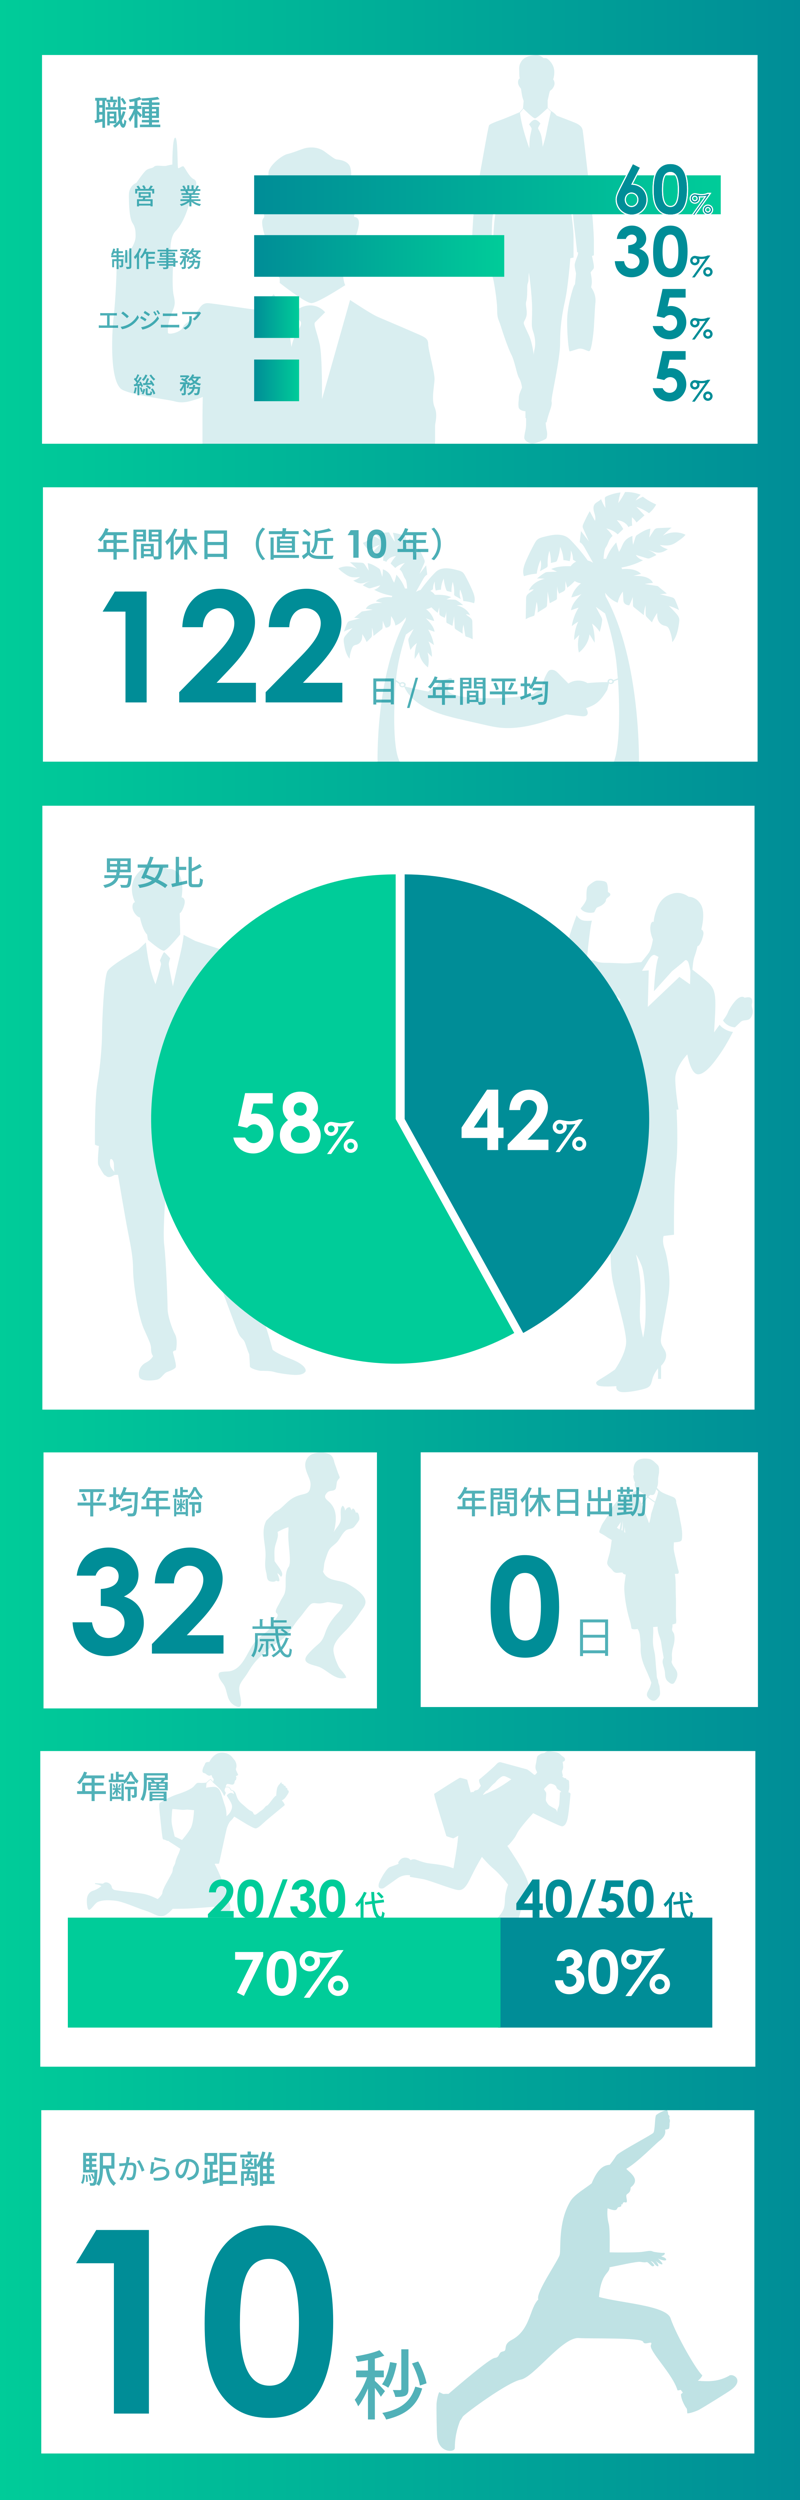 <?xml version="1.0" encoding="UTF-8"?>
<svg xmlns="http://www.w3.org/2000/svg" xmlns:xlink="http://www.w3.org/1999/xlink" viewBox="0 0 375.62 1173.33">
  <rect x="0" y="0" width="375.62" height="1173.33" fill="#333333" stroke="none"/>
  <defs>
    <style>
      .cls-1 {
        fill: none;
        stroke: #fff;
        stroke-width: .5px;
      }

      .cls-2, .cls-3, .cls-4, .cls-5, .cls-6, .cls-7, .cls-8, .cls-9, .cls-10, .cls-11, .cls-12 {
        stroke-width: 0px;
      }

      .cls-2, .cls-6, .cls-8 {
        fill: #008d97;
      }

      .cls-3 {
        fill: url(#_名称未設定グラデーション_4-3);
      }

      .cls-4 {
        fill: url(#_名称未設定グラデーション_4-2);
      }

      .cls-5 {
        fill: url(#_名称未設定グラデーション_4-4);
      }

      .cls-6 {
        opacity: .25;
      }

      .cls-7 {
        fill-rule: evenodd;
      }

      .cls-7, .cls-9 {
        fill: #0c9;
      }

      .cls-8, .cls-13 {
        opacity: .15;
      }

      .cls-10 {
        fill: url(#_名称未設定グラデーション_9);
      }

      .cls-11 {
        fill: url(#_名称未設定グラデーション_4);
      }

      .cls-14 {
        opacity: .68;
      }

      .cls-15 {
        opacity: .7;
      }

      .cls-12 {
        fill: #fff;
      }
    </style>
    <linearGradient id="_名称未設定グラデーション_9" data-name="名称未設定グラデーション 9" x1="0" y1="586.66" x2="375.62" y2="586.66" gradientUnits="userSpaceOnUse">
      <stop offset="0" stop-color="#0c9"/>
      <stop offset="1" stop-color="#008d97"/>
    </linearGradient>
    <linearGradient id="_名称未設定グラデーション_4" data-name="名称未設定グラデーション 4" x1="119.33" y1="91.42" x2="338.41" y2="91.42" gradientUnits="userSpaceOnUse">
      <stop offset="0" stop-color="#008d97"/>
      <stop offset="1" stop-color="#0c9"/>
    </linearGradient>
    <linearGradient id="_名称未設定グラデーション_4-2" data-name="名称未設定グラデーション 4" y1="120.12" x2="236.75" y2="120.12" xlink:href="#_名称未設定グラデーション_4"/>
    <linearGradient id="_名称未設定グラデーション_4-3" data-name="名称未設定グラデーション 4" y1="148.82" x2="140.43" y2="148.82" xlink:href="#_名称未設定グラデーション_4"/>
    <linearGradient id="_名称未設定グラデーション_4-4" data-name="名称未設定グラデーション 4" y1="178.52" x2="140.43" y2="178.52" xlink:href="#_名称未設定グラデーション_4"/>
  </defs>
  <g id="company_char_sp">
    <g id="bodyのコピー_3" data-name="bodyのコピー 3">
      <rect class="cls-10" x="0" y="0" width="375.62" height="1173.33"/>
      <g>
        <rect class="cls-12" x="18.92" y="821.79" width="335.74" height="148.14"/>
        <g class="cls-14">
          <g>
            <path class="cls-2" d="M49.7,841.96h-5.26v3.31h-1.44v-3.31h-6.82v-1.35h2.41v-3.96h4.41v-2.07h-3.43c-.65,1.11-1.4,2.1-2.16,2.85-.27-.24-.87-.69-1.21-.9,1.38-1.19,2.58-3.09,3.27-5.08l1.41.38c-.18.47-.39.96-.58,1.41h8.68v1.35h-4.53v2.07h4.18v1.3h-4.18v2.65h5.26v1.35ZM42.99,840.61v-2.65h-3.01v2.65h3.01Z"/>
            <path class="cls-2" d="M61.97,831.52c.72,1.65,1.88,3.39,3.06,4.24-.24.36-.53.9-.71,1.3-.34-.27-.67-.61-.99-.97v1.17h-3.84v-1.16c-.33.41-.71.77-1.08,1.08-.08-.23-.22-.53-.38-.79h-6.97v-1.17h.96v-2.89h1.17v2.89h1.23v-3.7h1.29v1.25h2.31v1.12h-2.31v1.33h2.64v.21c1.02-1.05,1.89-2.61,2.32-3.92h1.29ZM57,836.91h1.11v8.19h-1.11v-.78h-4.38v.94h-1.03v-8.37h1.03v6.33h4.38v-6.31ZM54.41,840.9c-.34.67-.78,1.32-1.23,1.71-.06-.27-.25-.65-.41-.89.45-.38.96-1.03,1.3-1.7h-1.14v-.84h1.47v-2.17h.86v2.17h1.44v.84h-1.42c.33.3,1.3,1.19,1.54,1.43l-.54.65c-.18-.28-.63-.79-1.02-1.22v2.07h-.86v-2.05ZM53.43,839.02c-.06-.42-.29-1.03-.51-1.48l.66-.21c.27.43.48,1.06.56,1.45l-.71.24ZM56.79,837.57c-.27.54-.51,1.05-.73,1.44l-.63-.21c.22-.41.51-1.05.63-1.46l.73.23ZM64.25,842.31c0,.58-.08.96-.48,1.18-.39.21-.94.23-1.74.23-.04-.38-.21-.9-.39-1.26.54.03,1.01.03,1.14.02.17,0,.19-.05.19-.18v-2.55h-1.69v5.52h-1.29v-5.52h-1.32v-1.21h5.58v3.78ZM63.32,836.07c-.81-.95-1.52-2.1-1.95-3.09-.39.97-1.05,2.13-1.84,3.09h3.79Z"/>
            <path class="cls-2" d="M78.78,835.41h-1.71l.25.07c-.22.3-.48.57-.71.81h2.13v3.96h-9.18v-3.96h1.83c-.15-.27-.36-.54-.57-.76l.33-.12h-2.22v1.11c0,2.55-.21,6.27-1.75,8.7-.27-.23-.88-.58-1.25-.72,1.49-2.31,1.61-5.59,1.61-7.98v-4.35h11.23v3.24ZM77.39,833.26h-8.44v1.05h8.44v-1.05ZM70.2,840.81h8.01v4.45h-1.39v-.41h-5.26v.42h-1.35v-4.47ZM70.88,837.87h2.57v-.76h-2.57v.76ZM70.88,839.43h2.57v-.78h-2.57v.78ZM71.55,841.71v.71h5.26v-.71h-5.26ZM76.82,843.96v-.75h-5.26v.75h5.26ZM75.29,836.29c.23-.25.48-.6.67-.88h-3.84c.25.28.48.61.6.88h2.56ZM77.4,837.1h-2.67v.76h2.67v-.76ZM77.4,838.65h-2.67v.78h2.67v-.78Z"/>
          </g>
        </g>
        <g>
          <g class="cls-13">
            <path class="cls-2" d="M135.01,840.11c-.1-.12.02-.21-.12-.65-.13-.44-.61-.45-.7-.56-.09-.11.04-.35-.2-.65-.25-.3-.52-.21-.64-.22s-.04-.3-.3-.62c-.27-.32-.8-.1-.78-.27s.06-.69-.24-.63c-.31.06-.44.53-.77.81-.34.28-.68.77-1.05,1.6-.37.82-.54,3.97-.54,3.97l-.22-.13s-.48.4-1.21,1.29c-.73.89-2.03,2.7-2.53,3.11-.5.41-.69.19-1.25.89s-.9,1.13-1.99,1.84c-1.09.71-2.2,1.84-2.8,1.78-.6-.06-.71-.85-1.01-1.21-.3-.37-.55-.35-1.44-.86-.89-.51-1.5-1.26-3.43-2.86-1.93-1.6-2.37-2.67-2.94-4.56-.58-1.89-1.92-2.1-2.17-2.12s-.46-.94-1.01-1.29c-.55-.35-1.72-.18-1.72-.18.12-.51.3-1.02.56-1.23.53-.44,1.94.38,2.81.17s.8-1.36.96-1.73c.15-.37.43-.29.57-.56.14-.28-.05-.37-.05-.37,0,0,0-.09.18-.23.17-.14-.13-.8-.21-1-.08-.2,1.19-.38,1.02-.82-.16-.44-1.2-2.21-1.03-2.65.17-.45.53-1.53.03-2.89-.5-1.36-1.23-1.89-1.23-1.89,0,0-1.58-2.94-5.47-2.86-3.89.08-5.82,4.4-5.82,4.4,0,0-1.61-.22-1.95.71-.33.93-.8,1.48-1.06,2.35-.25.87-.37,1.82.28,2.05.65.23,1.02.28,1.28.59.26.31,1.14.8,1.59.74.45-.06.84-.38.84-.38,0,0,.41,1.14.66,1.45.25.3.43.39.41.61,0,.11-.09.62-.22,1.19,0,0-.93-1.18-1.22-1.28-.28-.1-1.77,1.5-2.08,1.63-.31.13-2.23.23-3.38.12-1.15-.11-1.4.56-2.48,1.72-1.08,1.15-4.2,2.56-7.56,3.62-3.36,1.07-7.8,3.6-8.37,4.07-.57.47-.08,4.05.23,6.97.31,2.92.91,9.58,1.24,9.97.32.39.88.33.88.33l1.08.52.67.06s.24.29,1.16.84c.91.54,4.36,2.83,4.36,2.83,0,0-.32,1.41-.82,2.4-.5.99-1.4,3.21-1.46,3.91-.07.7-.61,1.66-.97,2.29-.35.64-.15,1.66-.63,2.7-.47,1.04-3.12,5.65-3.39,6.29-.27.65-1.02,1.96-1.13,3.12-.11,1.16-2.2,2.93-2.2,2.93,0,0-3.07-1.63-5.98-2.32-2.91-.69-13.53-1.59-14.53-2.06-1-.47-1.04-1.23-1.11-1.61-.07-.38-.74-1.47-2.03-1.8-1.29-.33-2,.55-2,.55l-3.72-.26-.04.43s.31.03,1.32.25c1,.22,1.65.74,1.65.74,0,0-1.88,1.56-3.82,2.13-1.94.57-2.8,2.21-2.96,3.87-.15,1.66.12,5.03.95,5.11.83.08,2.53-2.44,3.3-3.08.77-.64.86-.71,2.06-1.02,1.2-.31,2.88-.57,6.73-.21,3.86.36,9.86,3.24,14.07,4.57,4.21,1.33,5.63,2.83,7.94,2.79,2.3-.04,5.22-3.53,5.22-3.53,0,0,.42.04,5.28-.05,4.86-.09,14.13-.91,14.13-.91,0,0,.37.03.29.97-.09.93-1.14,2.48-2.62,5.31-1.48,2.83-2.96,11.08-3.77,14.11-.82,3.03-2.28,3.3-2.28,3.3,0,0-1.39.09-2.21,1.11-.82,1.02-.18,1.93-.07,3.1.11,1.17-.4,4.25-.4,4.25l.58.05s.35-1.93.81-2.89c.46-.96.88-.73,1.43-.08.55.66,1.58,3.01,2.5,4.12.92,1.11,4.58,1.14,5.98.93,1.4-.2,1.44-1.12.62-1.74-.82-.62-2.9-1.19-2.9-1.19,0,0-.23-.73-.42-3.09-.2-2.36-1.19-3.83,1.88-10.74,3.07-6.91,7.05-13.9,7.85-15.35.8-1.45.25-2.88.25-2.88,0,0-.59-2.61-2.11-7.39-1.52-4.79-4.77-11.47-5.01-11.76-.24-.3.45-.38.45-.38,0,0,.21.02.71.07.5.05.81-.13.81-.13,0,0,3.22-14.97,3.56-16.24.35-1.26,1.13-3.21,2.07-3.99.94-.78,1.44-1.76,1.44-1.76,0,0,.16.01,1.46.83,1.31.81,7.2,4.56,8.51,4.68,1.31.12,3.57-2.45,5.9-4.38,2.33-1.93,7.89-6.53,7.89-6.53,0,0,.02-.2-.23-.71-.25-.51-1.13-1.54-1.13-1.54,0,0,.44-.15,1.07-.67.63-.52,1.15-1.4,1.6-2.08.45-.69.58-.95.56-1.45-.01-.51-.4-.48-.49-.6ZM89.55,857.97c-1.29,2.39-4.09,5.58-4.09,5.58,0,0-2.06-1.03-2.87-1.35-.81-.33-.62-.48-.62-.48,0,0-.44-1.96-.99-4.19-.54-2.23-.46-3.97-.34-5.3.12-1.33.1-3.3.47-3.26.37.03,2.27.21,4.04.38,1.77.17,1.87-.17,3.21-.05,1.34.12,2.74.22,2.74.22,0,0-.25,6.06-1.54,8.46ZM109.76,842.04s-.71-.76-1.6-.59c-.9.17-1.65,1.04-1.66,1.23-.02.19,1.87,2.81,2.29,4.19.42,1.38-.08,2.42-.57,3.4-.49.98-1.89,2.14-1.89,2.14,0,0,.19-2.53-.79-5.22-.98-2.68-1.73-6.58-3-7.75-1.27-1.16-2.52-.82-3.99-.71-1.48.11-1.77.36-1.77.36l.21-2.24s1.63-1.65,1.82-1.63,1.3,1.44,1.3,1.44c0,0,2.28,1.95,3.34,3.22,1.05,1.27,1.84,3.1,1.84,3.1,0,0,.71-1.32.73-1.49.02-.17-.61-1.05-.59-1.28.02-.23.39-1.31.39-1.31,0,0,1.01-.26,1.56,0,.55.26.77,1.14,1.04,1.34.27.21.49.05.8.27.32.22.5.8.53,1.05.03.25,0,.48,0,.48Z"/>
          </g>
          <g class="cls-13">
            <path class="cls-2" d="M267.65,841.49c-.21-.21-.74-.28-.74-.28,0,0,0-.64.24-1.3.24-.66.08-2.64.08-3.08s0-1.02-.33-1.35-.69-.2-.78-.2,0-.25-.33-.58c-.33-.33-.7-.2-.81-.2s-.19-.08-.44-.33c-.25-.25-.58-.25-.58-.25,0,0,.29-.32.29-.61s-.37-1.46-.37-1.88.42-.9.53-1.75c.11-.85-.24-2.84-.24-2.84,0,0,1.12-.14,1.12-1.12s-1.1-1.26-1.87-2.03c-.78-.78-1.19-1.17-2.63-1.41-1.43-.24-3.31-.64-3.86-.4-.56.24-1.24.68-1.39.84-.16.16-1.17,0-1.99.6-.82.6-1.27.6-1.49,1.81-.22,1.22-.18,1.61-.48,2.81-.3,1.2-.16,2.15.04,2.63.2.48.58,1.25.58,1.25,0,0-.8,1.17-1.19,1.17-.33,0-2.05-1.74-3.14-2.32,0,0-.11-.22-1.02-.44-.91-.21-10.75-2.95-11.7-3.17-.95-.22-1.59.35-2.61,1.46-1.02,1.12-7.12,6.35-7.37,6.5-.25.15-.3.45-.16,1.2.14.75.76,1.89.76,1.89,0,0-.89,1.33-1.16,1.62-.27.3-.79.39-1.33.51-.54.11-1.05.85-1.05.85,0,0-.11-.05-.36-.1-.25-.06-.86.28-.86.28,0,0-1.65-5.63-1.59-5.89.06-.26-3.04-.97-3.4-1.05-.36-.08-11.68,7.26-12.15,7.54-.47.29,5.71,19.55,5.67,19.74-.04.19,2.9,1.08,3.28,1.16.1.02,1.06-.5,2.4-1.28,0,0-.23,1.12-.25,1.59-.16,3.07-2.07,13.77-2.07,13.77,0,0-.83-.37-2.76-.92-1.92-.55-5.51-1.07-8.42-1.39-2.9-.31-5.86-1.63-6.8-1.9-.94-.27-2.17.34-2.17.34,0,0-.19-.27-.6-.63-.41-.36-1.37-.5-1.37-.5,0,0-1-.17-1.97.27-.97.44-1.91,2.02-1.91,2.02,0,0,.5.3.06.62-.44.31-2.44.93-3.85,1.46-1.4.53-3.41,3.82-4.75,6.55-1.34,2.73-.11,3.38-.11,3.38,0,0,1.16.5,2.12-.18.96-.68,3.25-2.3,6.2-4.39,2.94-2.09,5.96-1.47,5.96-1.47l-.12.72s3.33.57,6.14,1.05c2.81.48,13.2,4.6,16.14,5.1,2.94.5,4.31-1.62,6.79-6.71s4.79-8.8,4.79-8.8c0,0,2.98,3.56,5.73,5.82,2.75,2.26,6.57,7.21,6.57,7.21,0,0-.9,2.4-1.29,4.67-.39,2.27.01,4.93-.98,7.09-1,2.16-2.52,3.63-2.52,3.63,0,0,.2.28.71.76.51.48,1.78,2.51,1.78,2.51,0,0-.37.76-.53.87-.17.12-1.18.59-1.71,1.46-.53.87-.68,2.18-.68,2.18,0,0-.47.59-.54.98-.07.39.06.62.89,1.26.83.65,3.08,1.23,3.08,1.23l.47-.91s.09.13.55.21c.46.08,2.63,1.93,3.95,3.26,1.32,1.33,3.54,2.32,5.19,2.33,1.64.01,3.05-.56,3.05-.56,0,0,.13-1.15-.62-1.28-.75-.13-1.59-.54-2.75-1.21-1.16-.67-3.29-3.59-4-4.95-.71-1.36-.95-1.71-.95-1.71l.5-.35s.31-1.83,1.37-5.68c1.06-3.85,3.21-11.76,4.22-13.33,1.01-1.58.57-3.33-1.99-8.48-1.44-2.89-4.85-8.14-7.57-12.18l.41-.26c.41-.26,2.99-3.27,3.67-4.64.12-.23.25-.46.37-.72,1.31-2.87,7.7-9.73,7.7-9.73,0,0,12.38,6.17,13.5,6.17s2.19-1.2,2.75-4.14c.56-2.95,1.27-11,1.27-11,0,0,0-.26-.21-.47ZM233.14,839.52c-2.87,1.49-6.43,2.88-6.43,2.88.08-.34,1.65-2.04,1.65-2.04l.35.02s1.45-1.5,2.1-2.26c.66-.76,1.73-1.43,2.05-1.95s1.7-1.74,2.35-2.14c.65-.41,1.14-.71,2.31-.24.67.27,1.62.79,2.57,1.24,0,0-4.1,3-6.96,4.49ZM263.47,841.07s-.59.01-.59.23v.32s-.14,2.43-.24,4.36c-.1,1.93-.58,2.25-.8,3.02-.21.77-.24,1.62-.24,1.62,0,0-.07-1.34-1.22-1.86-1.15-.52-1.94-1.14-2.47-1.43-.53-.29-1.43-1.83-1.59-2.26-.16-.42.27-2.81.13-3.53s-.98-1.54-.98-1.83.76-.96,1.35-1.55c.6-.6,1.12-1.06,1.69-1.06s1.41.32,1.93.64c.52.32.76.8.76.8,0,0,.1.86.78,1.25.68.4,1.04.62,1.31.9.28.28.17.39.17.39Z"/>
          </g>
          <g>
            <rect class="cls-2" x="233.89" y="899.97" width="100.56" height="51.61"/>
            <rect class="cls-9" x="31.85" y="899.97" width="203.15" height="51.61"/>
          </g>
          <g>
            <path class="cls-12" d="M267.43,918.5c-1.15,0-2.07.76-2.41,1.79h-3.67c.42-3.5,3.02-5.46,6.22-5.46,3.36,0,5.8,2.44,5.8,5.29,0,1.82-.95,3.3-2.83,4.23,2.49.76,3.86,2.66,3.86,5.12,0,3.64-2.97,6.47-7.06,6.47-3.86,0-6.55-2.49-6.8-6.58h3.78c.34,2.04,1.46,3.05,3.22,3.05s3.11-1.37,3.11-2.94c0-1.82-1.6-3.28-4.62-3.3v-3.28c2.35-.2,3.47-1.06,3.47-2.49,0-1.09-.81-1.9-2.07-1.9Z"/>
            <path class="cls-12" d="M290.25,925.39c0,7.06-2.27,10.53-6.97,10.53-2.24,0-3.86-.7-5.15-2.32-1.51-1.96-1.96-4.51-1.96-8.01,0-3.86.56-6.64,2.07-8.48,1.2-1.48,2.91-2.27,4.93-2.27,4.79,0,7.08,3.5,7.08,10.56ZM280.03,925.67c0,4.45,1.04,6.72,3.25,6.72s3.22-2.32,3.22-6.94-1.06-6.94-3.25-6.94c-2.46,0-3.22,2.41-3.22,7.17Z"/>
            <path class="cls-12" d="M309.57,914.44h2.74l-15.93,22.37h-2.74l13.61-19.21c-1.06.17-2.49.39-4.31.39-.64,0-1.34-.03-1.99-.08.14.45.31,1.04.31,1.74,0,2.63-2.07,4.79-4.79,4.79s-4.82-2.1-4.82-4.76c0-2.83,2.38-4.84,4.7-4.84,1.6,0,3.84.9,6.94.9,2.38,0,4.51-.42,6.27-1.29ZM294.14,919.62c0,1.26,1.01,2.32,2.3,2.32s2.32-1.06,2.32-2.32-1.06-2.3-2.32-2.3-2.3,1.04-2.3,2.3ZM314.58,931.19c0,2.66-2.18,4.79-4.82,4.79s-4.79-2.13-4.79-4.79,2.13-4.82,4.79-4.82,4.82,2.16,4.82,4.82ZM307.47,931.19c0,1.29,1.01,2.3,2.3,2.3s2.32-1.01,2.32-2.3-1.04-2.32-2.32-2.32-2.3,1.04-2.3,2.32Z"/>
          </g>
          <g>
            <path class="cls-2" d="M249.99,882.07h3.31v11.24h1.56v3.09h-1.56v3.58h-3.23v-3.58h-7.64v-3.09l7.56-11.24ZM250.06,893.31v-5.86l-4.01,5.86h4.01Z"/>
            <path class="cls-2" d="M268.47,891.24c0,6.13-1.97,9.15-6.06,9.15-1.95,0-3.36-.61-4.48-2.02-1.31-1.7-1.7-3.92-1.7-6.96,0-3.36.49-5.76,1.8-7.37,1.05-1.29,2.53-1.97,4.28-1.97,4.16,0,6.15,3.04,6.15,9.17ZM259.59,891.49c0,3.87.9,5.84,2.82,5.84s2.8-2.02,2.8-6.03-.92-6.03-2.82-6.03c-2.14,0-2.8,2.09-2.8,6.23Z"/>
            <path class="cls-2" d="M269.69,903.09l7.86-21.09h2.29l-7.86,21.09h-2.29Z"/>
            <path class="cls-2" d="M284.43,882.51h8.17v3.06h-5.69l-.71,3.16c.29-.1.66-.17,1.12-.17,3.24,0,5.52,2.46,5.52,5.79s-2.63,6.03-5.98,6.03c-2.89,0-5.25-1.68-5.93-4.72h3.5c.54,1.09,1.44,1.65,2.51,1.65,1.41,0,2.65-1.09,2.65-2.85,0-1.65-1.12-2.72-2.46-2.72-.88,0-1.48.39-2.12,1.05l-2.7-.61,2.12-9.68Z"/>
            <path class="cls-2" d="M306.9,891.24c0,6.13-1.97,9.15-6.06,9.15-1.95,0-3.36-.61-4.48-2.02-1.31-1.7-1.7-3.92-1.7-6.96,0-3.36.49-5.76,1.8-7.37,1.05-1.29,2.53-1.97,4.28-1.97,4.16,0,6.15,3.04,6.15,9.17ZM298.03,891.49c0,3.87.9,5.84,2.82,5.84s2.8-2.02,2.8-6.03-.92-6.03-2.82-6.03c-2.14,0-2.8,2.09-2.8,6.23Z"/>
            <path class="cls-2" d="M316.96,888.29c-.41.96-.92,1.93-1.47,2.83v9.98h-1.4v-7.98c-.55.71-1.14,1.36-1.75,1.91-.13-.34-.54-1.05-.77-1.36,1.62-1.37,3.18-3.56,4.11-5.81l1.28.42ZM320.84,893.34c.47,3.57,1.34,5.98,2.73,6.14.37.01.58-.79.71-2.44.26.28.86.64,1.12.74-.33,2.64-1.01,3.35-1.78,3.31-2.44-.2-3.57-3.09-4.13-7.57l-3.2.41-.2-1.28,3.27-.41c-.12-1.33-.2-2.76-.26-4.29h1.37c.04,1.46.12,2.84.23,4.1l4.27-.54.17,1.27-4.32.55ZM323.83,891c-.42-.67-1.37-1.68-2.19-2.41l1.01-.64c.83.69,1.79,1.66,2.26,2.33l-1.08.71Z"/>
          </g>
          <g>
            <path class="cls-12" d="M110.39,916.11h13.19v2.02l-9.07,18.59-3.25-1.57,7.56-15.4h-8.43v-3.64Z"/>
            <path class="cls-12" d="M139.26,926.16c0,7.06-2.27,10.53-6.97,10.53-2.24,0-3.86-.7-5.15-2.32-1.51-1.96-1.96-4.51-1.96-8.01,0-3.86.56-6.64,2.07-8.48,1.2-1.48,2.91-2.27,4.93-2.27,4.79,0,7.08,3.5,7.08,10.56ZM129.04,926.44c0,4.45,1.04,6.72,3.25,6.72s3.22-2.32,3.22-6.94-1.06-6.94-3.25-6.94c-2.46,0-3.22,2.41-3.22,7.17Z"/>
            <path class="cls-12" d="M158.58,915.21h2.74l-15.93,22.37h-2.74l13.61-19.21c-1.06.17-2.49.39-4.31.39-.64,0-1.34-.03-1.99-.08.14.45.31,1.04.31,1.74,0,2.63-2.07,4.79-4.79,4.79s-4.82-2.1-4.82-4.76c0-2.83,2.38-4.84,4.7-4.84,1.6,0,3.84.9,6.94.9,2.38,0,4.51-.42,6.27-1.29ZM143.15,920.39c0,1.26,1.01,2.32,2.3,2.32s2.32-1.06,2.32-2.32-1.06-2.3-2.32-2.3-2.3,1.04-2.3,2.3ZM163.59,931.96c0,2.66-2.18,4.79-4.82,4.79s-4.79-2.13-4.79-4.79,2.13-4.82,4.79-4.82,4.82,2.16,4.82,4.82ZM156.48,931.96c0,1.29,1.01,2.3,2.3,2.3s2.32-1.01,2.32-2.3-1.04-2.32-2.32-2.32-2.3,1.04-2.3,2.32Z"/>
          </g>
          <g>
            <path class="cls-9" d="M103.04,892.87c2.02-2.04,3.28-3.7,3.28-5.38,0-1.31-.97-2.36-2.41-2.36s-2.48,1.19-2.55,2.99h-3.24c.17-3.87,2.63-6.06,5.98-6.06s5.47,2.55,5.47,5.23c0,2.53-1.56,4.86-4.11,7.54l-1.95,2.04h6.2v3.09h-12.09v-1.61l5.4-5.5Z"/>
            <path class="cls-9" d="M123.67,891.24c0,6.13-1.97,9.15-6.06,9.15-1.95,0-3.36-.61-4.48-2.02-1.31-1.7-1.7-3.92-1.7-6.96,0-3.36.49-5.76,1.8-7.37,1.05-1.29,2.53-1.97,4.28-1.97,4.16,0,6.15,3.04,6.15,9.17ZM114.79,891.49c0,3.87.9,5.84,2.82,5.84s2.8-2.02,2.8-6.03-.92-6.03-2.82-6.03c-2.14,0-2.8,2.09-2.8,6.23Z"/>
            <path class="cls-9" d="M124.88,903.09l7.86-21.09h2.29l-7.86,21.09h-2.29Z"/>
            <path class="cls-9" d="M142.27,885.26c-1,0-1.8.66-2.09,1.56h-3.19c.37-3.04,2.63-4.74,5.4-4.74,2.92,0,5.03,2.12,5.03,4.6,0,1.58-.83,2.87-2.46,3.67,2.16.66,3.36,2.31,3.36,4.45,0,3.16-2.58,5.62-6.13,5.62-3.36,0-5.69-2.16-5.91-5.72h3.28c.29,1.78,1.26,2.65,2.8,2.65s2.7-1.19,2.7-2.55c0-1.58-1.39-2.85-4.01-2.87v-2.85c2.04-.17,3.02-.92,3.02-2.16,0-.95-.71-1.65-1.8-1.65Z"/>
            <path class="cls-9" d="M162.1,891.24c0,6.13-1.97,9.15-6.06,9.15-1.95,0-3.36-.61-4.48-2.02-1.31-1.7-1.7-3.92-1.7-6.96,0-3.36.49-5.76,1.8-7.37,1.05-1.29,2.53-1.97,4.28-1.97,4.16,0,6.15,3.04,6.15,9.17ZM153.22,891.49c0,3.87.9,5.84,2.82,5.84s2.8-2.02,2.8-6.03-.92-6.03-2.82-6.03c-2.14,0-2.8,2.09-2.8,6.23Z"/>
            <path class="cls-9" d="M172.16,888.29c-.41.96-.92,1.93-1.47,2.83v9.98h-1.4v-7.98c-.55.71-1.14,1.36-1.75,1.91-.13-.34-.54-1.05-.77-1.36,1.62-1.37,3.18-3.56,4.11-5.81l1.28.42ZM176.04,893.34c.47,3.57,1.34,5.98,2.73,6.14.37.01.58-.79.71-2.44.26.28.86.64,1.12.74-.33,2.64-1.01,3.35-1.78,3.31-2.44-.2-3.57-3.09-4.13-7.57l-3.2.41-.2-1.28,3.27-.41c-.12-1.33-.2-2.76-.26-4.29h1.37c.04,1.46.12,2.84.23,4.1l4.27-.54.17,1.27-4.32.55ZM179.03,891c-.42-.67-1.37-1.68-2.19-2.41l1.01-.64c.83.69,1.79,1.66,2.26,2.33l-1.08.71Z"/>
          </g>
        </g>
      </g>
      <g>
        <rect class="cls-12" x="19.38" y="990.34" width="334.81" height="161.12"/>
        <path class="cls-6" d="M342.41,1114.93c-6.14,3.55-12.28,2.38-12.92,2.57-.13-.09-1.09-.14-1.85-.14,1.05-.87,1.84-1.77,2.11-2.62-2.44-1.79-12.26-18.8-14.91-26.76-2-5.99-23.57-7.15-33.6-9.98.95-11.47,5.03-10.86,4.95-13.87,0-.02,0-.05,0-.07,3.63-.64,12.68-2.78,14.42-2.53,1.94.28,2.23.28,3.09.09.37-.08,1.78,1.45,2.29,1.84.51.39,1.5-.03,1.1-.54-.4-.51-.44-.66-1.55-1.7.98.13,1.42.87,1.85,1.35,1.7,1.93,2.75,1.12.45-1.51,2.86,2.37,4.9,2.33,1.12-1.07,4.84,2.09,4.5-.12,2.25-.76-.12-.04-.41-.18-.79-.38,1.95-.4,2.19-1.79,1.04-1.56-.67.13-4.53-.39-4.93-.61-1.25-.66-2.61-.11-5.5.21-2.38.26-10.95.27-14.78.17.06-5.19.08-11.4-.41-13.26-.79-2.97-.76-5.56-.55-7.41,5.68,2.21,3.71-.48,5.42-.6,1.9-.13.52-1.97,1.11-1.28.59.69.41-1.31,1.53-.94,2.01.67.27-2.51.83-3.53.4-.73,1.91-.71,1.93-3.45,4.74-3.54.03-6.67-2.08-8.7,5.45-3.15,13.63-11.67,15.64-13.19,3.3-2.49,2.72-4.69,2.62-5.25.19.03,1.51-.18,1.75-.4.24-.22.42-1.81.33-2.7.24-.5.28-1.69-.18-2.28.42-.79.04-1.27-.45-1.69,0-.55-.24-1.96-.64-2.06-.75-.18-4.54,1.62-5.1,2.44-.56.82-.43,7.4-1.28,8.25-.85.85-9.97,5.71-14.45,8.52-4.18,2.62-1.81,1.32-5.99,6.44-3.5.2-6.02,2.75-8.47,8.69-2.88,2.36-8.14,5.23-10.04,8.47-5.85,9.95-4.28,22-4.98,25.05-.62,2.7-11.58,18.14-10.02,20.96-4.23,4.21-3.62,14.35-12.59,19.06-4.43,2.33-1.57,4.96-4.02,5.37-2.44.41-1.22,2.75-3.84,3.03-2.43.26-17.25,13.07-21.73,16.88-1.12-.05-2,.01-2.21.07-.42.04-1.33-.53-2.1-.88-.65.72-1.3,4.42-1.33,5.8-.04,1.37.05,13.12.33,15.45.88,7.32,8.27,7.22,8.27,4.97,0-7.09,2.31-12.14,2.46-12.79.18-.09.94-1.31,1.28-1.97,0,0,0,0,.01,0,1.22-1.51,20.95-16.11,27.23-17.34,6.28-1.24,19.55-20.06,27.23-19.51,5.6.4,29.5-.32,30.2,1.75.7,2.06,4.89-1.1,3.67,1.51-1.22,2.62,10.3,13.63,12.47,21.28.31.05.85-.04,1.51-.24.34.45.67.89.99,1.31-.32.26-.67.56-.86.72-.04,2.67,2.28,6.39,2.66,6.74.24.34.21,1.42.29,2.25.95.2,4.48-1.09,5.69-1.74,1.21-.65,13.21-8.01,15.08-9.41,5.9-4.42.86-7.67-1.09-6.55Z"/>
        <g class="cls-14">
          <g>
            <path class="cls-2" d="M38.04,1024.43c.61-.89.84-2.44.91-3.96l.93.18c-.09,1.61-.26,3.28-.96,4.28l-.88-.49ZM45.79,1018.29s-.02.42-.04.61c-.21,4.24-.4,5.82-.84,6.36-.28.33-.58.47-.98.51-.37.05-.96.05-1.6.02-.02-.39-.16-.95-.35-1.3.54.07,1.03.07,1.26.07.21,0,.35-.04.49-.19.18-.21.3-.75.42-1.93l-.58.23c-.14-.61-.51-1.56-.91-2.26l.7-.25c.33.54.63,1.23.82,1.77.05-.63.11-1.4.14-2.35h-5.29v-9.19h6.52v1.35h-2.35v1.3h2.03v1.28h-2.03v1.33h2.03v1.28h-2.03v1.35h2.58ZM40.99,1020.75c.17,1.02.26,2.31.25,3.17l-.82.12c.04-.88-.05-2.17-.21-3.21l.79-.09ZM40.43,1011.75v1.3h1.44v-1.3h-1.44ZM41.86,1014.33h-1.44v1.33h1.44v-1.33ZM40.43,1018.29h1.44v-1.35h-1.44v1.35ZM42.08,1023.5c-.05-.75-.32-1.93-.61-2.82l.75-.16c.32.88.6,2.05.67,2.81l-.81.18ZM51.07,1017.78c.51,3.02,1.53,5.54,3.44,6.79-.35.28-.84.89-1.05,1.31-2.23-1.58-3.26-4.45-3.84-8.1h-1.25c-.05,2.63-.39,5.93-1.89,8.08-.28-.26-.95-.68-1.31-.84,1.56-2.23,1.68-5.47,1.68-7.99v-6.63h6.89v7.38h-2.67ZM48.37,1011.89v4.38h3.89v-4.38h-3.89Z"/>
            <path class="cls-2" d="M60.76,1013.38c-.08.41-.2,1.04-.32,1.66.54-.05,1.01-.08,1.32-.08,1.28,0,2.24.51,2.24,2.35,0,1.55-.2,3.67-.75,4.77-.42.91-1.1,1.14-2.03,1.14-.5,0-1.13-.08-1.57-.18l-.21-1.37c.53.16,1.25.26,1.6.26.47,0,.84-.12,1.08-.63.39-.82.59-2.49.59-3.85,0-1.13-.51-1.33-1.34-1.33-.28,0-.71.03-1.21.08-.49,1.93-1.42,4.97-2.72,7.08l-1.35-.54c1.32-1.78,2.26-4.62,2.74-6.41-.61.07-1.14.13-1.45.17-.33.04-.93.12-1.3.18l-.13-1.42c.45.03.83.01,1.28,0,.42-.01,1.13-.07,1.88-.13.18-.97.32-1.97.3-2.83l1.54.16c-.07.28-.13.62-.18.91ZM67.84,1018.59l-1.3.6c-.37-1.39-1.35-3.75-2.28-4.87l1.22-.53c.82,1.09,1.93,3.55,2.35,4.79Z"/>
            <path class="cls-2" d="M71.95,1018.28c1.22-1,2.62-1.46,4.1-1.46,2.14,0,3.49,1.3,3.49,2.87,0,2.37-2,4.08-7.14,3.64l-.4-1.35c4.06.51,6.12-.58,6.12-2.31,0-.97-.91-1.67-2.17-1.67-1.62,0-3.01.62-3.88,1.67-.22.25-.34.47-.45.7l-1.21-.29c.26-1.24.58-3.92.67-5.41l1.39.18c-.18.83-.41,2.63-.53,3.43ZM77.77,1013.36l-.3,1.28c-1.29-.17-4.18-.78-5.2-1.04l.33-1.25c1.18.37,4.01.89,5.17,1.01Z"/>
            <path class="cls-2" d="M88.45,1023.28l-.78-1.24c.45-.04.84-.11,1.17-.18,1.68-.38,3.18-1.62,3.18-3.74,0-1.91-1.16-3.42-3.18-3.67-.18,1.18-.41,2.46-.79,3.7-.79,2.68-1.88,4.17-3.18,4.17s-2.5-1.45-2.5-3.64c0-2.95,2.58-5.47,5.88-5.47s5.16,2.21,5.16,4.96-1.76,4.66-4.96,5.12ZM84.91,1020.76c.59,0,1.21-.85,1.81-2.88.33-1.04.57-2.24.72-3.39-2.37.38-3.75,2.43-3.75,4.06,0,1.51.64,2.21,1.21,2.21Z"/>
            <path class="cls-2" d="M99.89,1022.45c.82-.18,1.67-.37,2.49-.56l.16,1.44c-2.51.61-5.19,1.26-7.15,1.72l-.3-1.56.93-.19v-5.89h1.35v5.61l1.07-.23v-6.84h-2.37v-5.52h5.89v5.52h-2.07v2.3h2.37v1.44h-2.37v2.77ZM97.51,1014.52h2.93v-2.68h-2.93v2.68ZM111.36,1024.99h-6.68v.82h-1.61v-15.41h8.03v1.53h-6.42v2.58h5.75v6.33h-5.75v2.63h6.68v1.53ZM104.68,1016.03v3.3h4.16v-3.3h-4.16Z"/>
            <path class="cls-2" d="M121.3,1012.51h-8.5v-1.31h3.44v-1.46h1.58v1.46h3.49v1.31ZM128.89,1024.96h-5.38v.89h-1.47v-9.5c-.19.33-.4.65-.61.93-.18-.21-.58-.54-.91-.81v1.49h-2.84l-.19,1.03h3.47v5.38c0,.63-.12,1.02-.58,1.21-.49.23-1.17.23-2.21.23-.07-.35-.26-.89-.42-1.23.7.02,1.37.02,1.58,0,.19,0,.25-.05.25-.23v-4.14h-2.35c-.14.7-.3,1.39-.44,1.96l1.23-.07c-.14-.37-.28-.72-.44-1.05l.89-.26c.44.89.86,2.05,1,2.77l-.96.32c-.04-.23-.09-.49-.18-.77-1.21.11-2.37.21-3.38.28l-.12-1.12.79-.03c.14-.6.26-1.3.39-2.02h-1.49v5.63h-1.33v-6.86h3.02c.05-.35.09-.7.12-1.03h-2.7v-4.86h1.17v3.72h4.52v-3.72h1.21v2.82c1.12-1.6,2.05-3.91,2.61-6.19l1.49.35c-.28.98-.61,1.98-.98,2.93h1.6c.39-.96.75-2.19.96-3.1l1.53.35c-.33.93-.68,1.93-1.02,2.75h2v1.46h-2.05v2.03h1.88v1.39h-1.88v2.09h1.88v1.39h-1.88v2.12h2.24v1.47ZM118.37,1016.42c-.28-.28-.67-.61-1.12-.95-.44.51-.93.98-1.4,1.35-.19-.21-.63-.56-.89-.7.51-.35.98-.79,1.42-1.26-.42-.28-.84-.54-1.24-.75l.65-.74c.39.19.81.44,1.21.7.28-.39.51-.81.68-1.23l1.09.28c-.23.53-.53,1.03-.88,1.53.47.33.89.65,1.17.93l-.68.84ZM125.26,1014.47h-1.75v2.03h1.75v-2.03ZM125.26,1017.89h-1.75v2.09h1.75v-2.09ZM123.51,1023.48h1.75v-2.12h-1.75v2.12Z"/>
          </g>
        </g>
        <g class="cls-14">
          <path class="cls-2" d="M178.82,1124.84c-.54-1.01-1.73-2.7-2.81-4.18v14.83h-3.24v-14.54c-1.33,3.28-2.99,6.37-4.61,8.39-.32-.94-1.12-2.3-1.62-3.1,2.12-2.45,4.43-6.73,5.79-10.55h-5.11v-3.17h5.54v-4.9c-1.66.36-3.31.61-4.86.83-.14-.76-.58-1.87-.97-2.59,4-.65,8.53-1.69,11.23-2.88l2.3,2.56c-1.3.5-2.84.97-4.46,1.4v5.58h4.21v3.17h-4.21v1.66c1.04.9,4.1,4.03,4.75,4.86l-1.94,2.63ZM186.31,1109.11c-.79,4.39-2.23,8.71-4.03,11.48-.68-.47-2.09-1.26-2.92-1.58,1.87-2.56,3.13-6.52,3.78-10.44l3.17.54ZM198.23,1120.95c-2.41,8.17-7.67,12.35-16.92,14.58-.36-.97-1.12-2.27-1.84-3.1,8.5-1.58,13.35-5.18,15.51-12.35l3.24.86ZM191.78,1121.17c0,1.62-.32,2.56-1.37,3.13-1.04.5-2.56.65-4.82.61-.14-.9-.68-2.3-1.15-3.24,1.55.04,2.95.04,3.38.04.47-.04.61-.14.61-.58v-18.57h3.35v18.61ZM197.18,1119.58c-.47-2.81-1.98-7.16-3.74-10.37l2.92-.94c1.84,3.2,3.38,7.42,3.92,10.26l-3.1,1.04Z"/>
        </g>
        <g>
          <path class="cls-2" d="M45.2,1046.57h24.72v86.16h-16.44v-70.56h-17.76l9.48-15.6Z"/>
          <path class="cls-2" d="M156.44,1089.65c0,30.24-9.72,45.12-29.88,45.12-9.6,0-16.56-3-22.08-9.96-6.48-8.4-8.4-19.32-8.4-34.32,0-16.56,2.4-28.44,8.88-36.36,5.16-6.36,12.48-9.72,21.12-9.72,20.52,0,30.36,15,30.36,45.24ZM112.64,1090.84c0,19.08,4.44,28.8,13.92,28.8s13.8-9.96,13.8-29.76-4.56-29.76-13.92-29.76c-10.56,0-13.8,10.32-13.8,30.72Z"/>
        </g>
      </g>
      <g>
        <rect class="cls-12" x="197.52" y="681.59" width="158.35" height="119.55"/>
        <g class="cls-14">
          <g>
            <path class="cls-2" d="M228.27,708.32h-5.26v3.31h-1.44v-3.31h-6.82v-1.35h2.41v-3.96h4.41v-2.07h-3.43c-.65,1.11-1.4,2.1-2.16,2.85-.27-.24-.87-.69-1.21-.9,1.38-1.18,2.58-3.09,3.27-5.08l1.41.38c-.18.47-.39.96-.58,1.41h8.68v1.35h-4.53v2.07h4.18v1.3h-4.18v2.66h5.26v1.35ZM221.56,706.97v-2.66h-3.01v2.66h3.01Z"/>
            <path class="cls-2" d="M231.73,703.68v7.95h-1.38v-13.17h5.54v5.22h-4.16ZM231.73,699.51v1.03h2.83v-1.03h-2.83ZM234.57,702.65v-1.11h-2.83v1.11h2.83ZM242.74,709.89c0,.79-.17,1.24-.71,1.48-.52.23-1.35.24-2.61.24-.06-.38-.25-.97-.44-1.36h-4.05v.75h-1.27v-6.28h5.62v5.49c.73.03,1.45.01,1.69.01.27-.01.34-.09.34-.34v-6.16h-4.26v-5.25h5.67v11.43ZM234.94,705.77v1.17h3.04v-1.17h-3.04ZM237.99,709.2v-1.25h-3.04v1.25h3.04ZM238.41,699.51v1.03h2.92v-1.03h-2.92ZM241.33,702.68v-1.14h-2.92v1.14h2.92Z"/>
            <path class="cls-2" d="M249.66,698.39c-.43,1.08-.97,2.16-1.59,3.18v10.02h-1.38v-8.02c-.48.63-1,1.2-1.53,1.7-.15-.34-.57-1.11-.83-1.44,1.59-1.4,3.06-3.58,3.94-5.86l1.38.43ZM254.83,702.93c.9,2.25,2.34,4.5,3.83,5.73-.34.27-.81.75-1.05,1.12-1.33-1.26-2.57-3.3-3.5-5.47v7.32h-1.38v-6.94c-.96,2.08-2.22,3.96-3.58,5.19-.22-.34-.72-.84-1.04-1.11,1.59-1.23,3.08-3.52,3.99-5.83h-3.38v-1.36h4v-3.48h1.38v3.48h4.12v1.36h-3.41Z"/>
            <path class="cls-2" d="M271.54,698.82v12.58h-1.48v-.92h-7.06v.98h-1.43v-12.64h9.97ZM263,700.23v3.66h7.06v-3.66h-7.06ZM270.06,709.08v-3.81h-7.06v3.81h7.06Z"/>
            <path class="cls-2" d="M287.4,705.41v6.19h-1.44v-.89h-8.86v.92h-1.41v-6.22h1.41v3.94h3.62v-4.84h-4.46v-5.23h1.39v3.88h3.06v-5.19h1.42v5.19h3.21v-3.9h1.47v5.25h-4.68v4.84h3.82v-3.94h1.44Z"/>
            <path class="cls-2" d="M303.16,701.94c-.15,6.19-.29,8.31-.73,8.94-.3.43-.57.55-1.04.61-.41.07-1.05.06-1.72.03-.02-.37-.17-.91-.38-1.29.63.06,1.21.06,1.47.06.22,0,.38-.05.5-.26.31-.39.46-2.26.58-7.44h-1.83c-.17,4-.75,7.12-3,9.07-.18-.31-.66-.79-.96-.99.09-.07.17-.15.24-.21-2.36.27-4.77.52-6.5.7l-.15-1.2c.87-.06,1.95-.16,3.15-.28v-1.14h-2.59v-1h2.59v-.95h-2.82v-1.05h2.82v-.78h-2.58v-3.31h6.57v3.31h-2.7v.78h2.88v1.05h-2.88v.95h2.75v1h-2.75v1.02c.96-.1,1.93-.21,2.91-.32v.41c1.26-1.72,1.62-4.11,1.74-7.06h-1.56v-1.3h1.59c.01-1.03.01-2.14.01-3.3h1.29c0,1.16,0,2.25-.03,3.3h3.12v.65ZM291.29,700.11h-1.53v-1.07h1.53v-1.18h1.26v1.18h1.77v-1.18h1.29v1.18h1.63v1.07h-1.63v1.05h-1.29v-1.05h-1.77v1.05h-1.26v-1.05ZM292.8,703.79v-1.35h-1.37v1.35h1.37ZM295.51,702.44h-1.42v1.35h1.42v-1.35Z"/>
          </g>
        </g>
        <path class="cls-2" d="M262.53,753.93c0,16.12-5.18,24.05-15.93,24.05-5.12,0-8.83-1.6-11.77-5.31-3.45-4.48-4.48-10.3-4.48-18.29,0-8.83,1.28-15.16,4.73-19.38,2.75-3.39,6.65-5.18,11.26-5.18,10.94,0,16.18,8,16.18,24.11ZM239.19,754.57c0,10.17,2.37,15.35,7.42,15.35s7.36-5.31,7.36-15.86-2.43-15.86-7.42-15.86c-5.63,0-7.36,5.5-7.36,16.38Z"/>
        <g class="cls-14">
          <path class="cls-2" d="M272.34,760.03h13.17v17.09h-1.42v-1.22h-10.35v1.34h-1.4v-17.21ZM284.1,761.41h-10.35v5.82h10.35v-5.82ZM273.75,774.52h10.35v-5.95h-10.35v5.95Z"/>
        </g>
        <path class="cls-8" d="M319.29,712.94c-.38-1.82-.58-3.69-1.15-5.47-.17-.52-.35-1.4-.63-2.22.04-.8-.08-1.57-.65-2.14-.52-.53-1.32-.72-2.01-1-1.44-.58-2.93-1.1-4.25-1.88-.92-.55-1.51-1.3-2.18-1.99.24-.59.43-1.18.51-1.85.07-.62.07-1.25.06-1.89-.03-1.44.5-2.75.47-4.19-.01-.71.02-1.53-.27-2.18-.28-.64-.97-1.13-1.46-1.61-.89-.86-1.86-1.69-3.12-1.87-1.2-.17-2.57-.2-3.75.1-2.6.65-3.59,3.01-3.41,5.51.05.63.1,1.28.19,1.92-.07.05-.14.13-.2.24-.29.56.12,2.38.73,3.29-.12.4-.17.83-.15,1.28.03.78.51,1.76,1.24,2.15-1.04.69-2.07,1.42-3.18,2.01-.91.48-1.92,1.14-2.89,1.47-.75.25-1.45.11-2.17.52-.7.4-1.01,1.1-1.53,1.69-.93,1.04-1.8,2.12-2.46,3.36-.34.64-.63,1.27-1,1.89-.64,1.06-1.22,2.18-1.93,3.17-.74,1.04-1.48,2.1-1.91,3.31-.2.58-.88,1.84-.78,2.44.08.45.71.66,1.1.86.82.43,1.55.88,2.31,1.42.78.54,1.59,1,2.4,1.44-.23,1.73-.46,3.45-.77,5.18-.28,1.56-.85,3.01-1.19,4.54-.19.86-.29,1.3.1,2.04.54,1.02,1.52,1.54,2.18,2.44,1.33,1.82,2.47,1.14,4.37,1.08.11,0,.24,0,.36,0,.16.5.6.86,1.52.95-.04.35-.08.71-.13,1.08-.29,2-.65,4.16-.54,6.18.28,4.87,1.26,9.98,2.68,14.67.2.67.34,1.35.47,2.02.05.28.12,1.2.29,1.41.39.45,1.59.39,2.82.2.03.05.06.11.09.16,1.06,1.66.98,3.39,1.18,5.27.12,1.08.2,2.2.15,3.3-.1,2.54.36,4.77,1.18,7.2.7,2.07,1.73,3.98,2.54,6.01.42,1.06.92,2.14,1.28,3.26-.2.85-.42,1.7-.79,2.46-.51,1.06-1.67,2.58-1.16,3.81.5,1.21,2.29,2.58,3.64,2.12.76-.26,1.47-1.18,1.93-1.84.58-.84.57-1.68.44-2.69-.09-.71-.12-1.43-.21-2.14-.08-.61-.39-1.11-.53-1.7-.08-.33-.08-.7-.15-1.04-.07-.36-.28-.66-.39-1.01-.31-.97-.24-1.99-.34-2.98-.12-1.12-.21-2.24-.31-3.36-.19-2.2-.24-4.42-.76-6.58-.37-1.54-.57-2.9-.6-4.49-.04-2.2.32-4.45.07-6.65.68-.05,1.36-.11,2.05-.18.02,0,.04,0,.06,0-.06,1.94.51,3.57,1.16,5.38.64,1.77.68,3.65,1.03,5.47.24,1.26.46,2.52.67,3.77-.47.69-.58,1.78-.46,2.44.27,1.51.92,2.84,1.04,4.39.12,1.59.07,3,1.36,4.2.44.41,1.35,1.16,2.03,1.18.88.03,1.29-.93,1.65-1.58.42-.78.74-1.7.8-2.59.16-2.33-1.73-3.42-2.51-5.51-.08-.21-.15-.44-.23-.68.06-.16.11-.3.14-.42.24-1.02-.03-2.21.05-3.26.07-.98.23-1.95.48-2.9.04-.17.09-.34.14-.5.54-1.86.84-3.92.43-5.83-.16-.72-.78-1.28-.94-1.92-.13-.54.14-1.3.16-1.86.01-.26,0-.54-.04-.81.6-.16,1.19-.34,1.74-.56,0-.15-.03-.36,0-.51.19-.78-.03-1.82-.05-2.61-.03-1.59-.07-3.19-.02-4.77.07-2.21-.06-4.43-.11-6.64-.06-2.73.08-5.33-.32-8.05-.03-.22-.08-.42-.12-.62.22-.03.43-.06.65-.07.47-.03.74.2,1.07-.23.39-.54-.12-1.64-.26-2.19-.31-1.29-.61-2.57-.87-3.88-.32-1.63-.8-3.24-1.05-4.87-.18-1.21.05-2.35.03-3.53.94-.07,1.75-.18,2.22-.27,1.13-.23,1.47-.46,1.59-1.6.32-3.09-.33-6.06-.96-9.05ZM290.92,717.78s-.08-.01-.12-.02c-.38-.29-.77-.56-1.17-.75.59-.85,1.29-1.77,1.83-2.67-.11,1.15-.28,2.3-.54,3.44ZM292.28,718.26s0,.07-.01.1c-.02-.02-.05-.04-.08-.06-.14-.1-.28-.18-.44-.25.35-1.47.53-2.93.64-4.39,0,.18.02.37.02.55.03,1.34-.01,2.69-.14,4.05ZM293.08,718.97c.02-.21.05-.43.08-.64.05-.56.08-1.13.11-1.69.12.92.22,1.83.31,2.75-.16-.14-.33-.29-.49-.42ZM299.85,702.34c-.31-.74-.39-1.72-.94-2.37.26-.28.6-.62.93-.56.15.03.51.45.64.54.32.23.66.45,1,.67.82.53,1.59,1.13,2.35,1.74l-.03.03c-.82,1.12-1.71,2.23-2.66,3.28-.43-1.11-.83-2.23-1.29-3.33ZM306.51,708.15c-.29.91-.68,1.78-.83,2.72-.21,1.3-.37,2.54-.83,3.79-.03.07-.05.13-.07.2-.06-.11-.11-.22-.17-.35-.04-.08-.09-.17-.13-.26-.13-.46-.27-.91-.46-1.38-.9-2.25-1.82-4.5-2.7-6.76.97-1.06,1.88-2.18,2.72-3.31.62.42,2.44,1.78,3.12,2.21.05.03.15.1.27.18-.37.97-.6,1.97-.92,2.96ZM308.62,701.67c-.34,1.03-.67,2.07-1.04,3.09-.08-.05-.15-.1-.19-.13-.63-.38-2.27-1.62-3-2.12.32-.28.61-.66.92-.95.62.12,1.28.15,1.67-.14.58-.43.79-1.27.97-1.94.05-.16.1-.33.15-.5,0,0,.01,0,.02-.01.34.37.59.71.94,1.02-.2.54-.3,1.27-.43,1.67Z"/>
      </g>
      <g>
        <rect class="cls-12" x="20.43" y="681.63" width="156.55" height="120.16"/>
        <path class="cls-8" d="M162.62,743.06c-2.8-1.32-6.08-1.1-8.61-2.69-1.08-.68-1.8-1.66-2.34-2.77.07-.19.12-.39.17-.6.31-1.54.24-3.13.79-4.61.62-1.71,1.25-4.36,2.4-5.7,1.19-1.37,2.74-2.16,3.85-3.74,1.05-1.49,2.18-3.83,3.7-4.82,1.3-.84,2.74-.35,3.84-1.7.49-.61,2.09-2.57,2.27-3.29.24-.99-.41-4.09-1.63-3.17-.17-1.01-1.42-3.21-1.94-1.1-.13-.41-.56-.96-.72-1.44-1.18-.29-1.84.59-2.34,1.54-.19-.89-.39-1.81-1.14-2.34-1.55,1.32-.72,4.65-.93,6.5-.27,2.48-2.18,3.85-3.35,6.04.26-.64.43-1.41.57-2.15.85-4.65.87-9.08-2.91-12.36-1.63-1.41-2.42-2.26-.74-4.11,1.16-1.26,2.73-.54,3.81-1.52.69-.63.53-3.01.95-3.86.87-1.8,1.67-.96.79-2.95-.7-1.57-1.11-3.16-1.76-4.81-.63-1.59-.59-3.48-2.17-4.59-2.7-1.89-8.42-1.53-10.55,1.07-2.54,3.1-.87,6.47.42,9.62.76,1.86.99,3.01.55,4.99-.55,2.48-1.94,2.39-4.49,3.1-2.08.57-3.66,1.33-5.31,2.64-2.08,1.65-4.28,4.41-6.71,5.36l-4.07,4.07c-2.85,5.6.03,11.35-.37,17.2-.2,2.93-.34,4.53.41,7.4.31,1.19.05,2.58,1.06,3.53.63.58,3,.84,3.52,0,3.08,1.62.64-2.86.58-3.47.74.37,1.22,1.07,1.68,1.71,2-1.5-1.3-4.75-2.99-7.4.02-1.76-.15-3.55-.01-5.3.16-2.07,1.06-3.9,1.48-5.91.19-.9.13-1.7-.07-2.47,1.28-.65,2.58-1.4,3.76-1.79.45-.15.89-.29,1.3-.44.18.73.04,1.71,0,2.67-.17,4.59.81,8.91.74,13.46-.01.66-.19,1.39-.35,2.14-2.77,3.57-.9,8.7-2.09,12.67-.38,1.27-1.59,2.76-2.14,4.06-.5,1.17-2.14,3.43-2.05,4.68.05.76.99.71.87,1.84-.07.7-1.27,2.03-1.62,2.67-1.31,2.36-2.31,4-4.44,5.6-2.2,1.66-3.98,3.1-5.52,5.32-3.06,4.42-4.96,11.25-10.77,12.48-.98.21-4.38.08-5.02.74-1.22,1.26.89,4.06,1.63,5,2.62,3.29,1.21,8.14,5.77,10.5,2.43,1.26,2.94.33,2.78-2.17-.13-2.21-1.17-4.6-.74-6.84.42-2.15,2.48-4.19,3.66-6.11,1.32-2.18,2.57-4.21,4.3-6.1,3.17-3.46,7.29-6.87,11.28-9.38,3.96-2.49,5.78-7.04,8.88-10.55,1.68-1.91,3.04-4.08,4.77-5.96,1.66-1.81,2.56-.79,5.04-.93,1.33-.07,2.38-.44,3.57-.63,1.18.16,2.36.31,3.4.49,1.22.21,2.39.47,3.58.68.18,1.65-2.34,3.92-3.11,4.82-2.29,2.63-3.92,5.08-5.05,8.33-.79,2.3-1.49,3.91-3.29,5.41-1.73,1.45-3.59,3.21-5.04,4.95-3.57,4.27,2.96,4.74,5.55,5.79,3.81,1.54,7.86,6.71,12.62,4.97-.57-2.06-2.72-3.42-3.68-5.37-.99-2.02-1.97-4.62-2.29-6.87-.63-4.46,4.33-8.18,6.99-11.22,1.99-2.27,3.79-4.58,5.43-7.1.97-1.49,2.49-2.97,2.58-4.81.17-3.66-6.14-7.56-9.01-8.91Z"/>
        <g class="cls-14">
          <g>
            <path class="cls-2" d="M49.81,706.58h-6.01v5.1h-1.44v-5.1h-5.94v-1.41h5.94v-4.92h-5.16v-1.36h11.76v1.36h-5.16v4.92h6.01v1.41ZM39.43,700.86c.55,1.03,1.12,2.37,1.32,3.24l-1.33.45c-.2-.85-.71-2.25-1.25-3.3l1.26-.39ZM45.24,704.18c.51-.9,1.14-2.32,1.47-3.38l1.49.41c-.54,1.17-1.2,2.52-1.75,3.36l-1.2-.39Z"/>
            <path class="cls-2" d="M64.74,700.34s-.01.51-.03.7c-.21,6.75-.41,9.13-1.02,9.88-.36.51-.72.63-1.29.7-.53.07-1.42.06-2.31.02-.01-.41-.19-1.01-.45-1.41.94.07,1.78.07,2.16.07.3.01.47-.05.63-.24.45-.5.67-2.71.87-8.41h-5.16c-.48.93-1.02,1.77-1.58,2.43-.27-.24-.87-.69-1.2-.89.17-.18.33-.36.48-.57h-1.33v3.93c.57-.22,1.14-.45,1.71-.69l.3,1.3c-1.7.74-3.51,1.5-4.91,2.08l-.51-1.41c.57-.2,1.28-.45,2.05-.75v-4.47h-1.75v-1.33h1.75v-3.25h1.35v3.25h1.6v.97c.86-1.21,1.54-2.79,1.96-4.38l1.42.32c-.21.72-.46,1.44-.75,2.13h5.98ZM62.11,707.33c-1.77.72-3.66,1.47-5.12,2.02l-.54-1.32c1.32-.42,3.43-1.15,5.4-1.89l.25,1.19ZM61.68,703.35v1.26h-4.5v-1.26h4.5Z"/>
            <path class="cls-2" d="M79.86,708.36h-5.26v3.31h-1.44v-3.31h-6.82v-1.35h2.41v-3.96h4.41v-2.07h-3.43c-.65,1.11-1.4,2.1-2.16,2.85-.27-.24-.87-.69-1.21-.9,1.38-1.19,2.58-3.09,3.27-5.08l1.41.38c-.18.47-.39.96-.58,1.41h8.68v1.35h-4.53v2.07h4.18v1.3h-4.18v2.65h5.26v1.35ZM73.15,707.01v-2.65h-3.01v2.65h3.01Z"/>
            <path class="cls-2" d="M92.13,697.92c.72,1.65,1.88,3.39,3.06,4.24-.24.36-.53.9-.71,1.3-.34-.27-.67-.61-.99-.97v1.17h-3.84v-1.16c-.33.41-.71.77-1.08,1.08-.08-.23-.22-.53-.38-.79h-6.97v-1.17h.96v-2.89h1.17v2.89h1.23v-3.7h1.29v1.25h2.31v1.12h-2.31v1.33h2.64v.21c1.02-1.05,1.89-2.61,2.32-3.92h1.29ZM87.16,703.31h1.11v8.19h-1.11v-.78h-4.38v.94h-1.03v-8.37h1.03v6.33h4.38v-6.31ZM84.57,707.3c-.34.67-.78,1.32-1.23,1.71-.06-.27-.25-.65-.41-.89.45-.38.96-1.03,1.3-1.7h-1.14v-.84h1.47v-2.17h.86v2.17h1.44v.84h-1.42c.33.3,1.3,1.19,1.54,1.43l-.54.65c-.18-.28-.63-.79-1.02-1.22v2.07h-.86v-2.05ZM83.59,705.42c-.06-.42-.29-1.03-.51-1.48l.66-.21c.27.43.48,1.06.56,1.45l-.71.24ZM86.95,703.97c-.27.54-.51,1.05-.73,1.44l-.63-.21c.22-.41.51-1.05.63-1.46l.73.23ZM94.41,708.71c0,.58-.08.96-.48,1.18-.39.21-.94.23-1.74.23-.04-.38-.21-.9-.39-1.26.54.03,1.01.03,1.14.02.17,0,.19-.05.19-.18v-2.55h-1.69v5.52h-1.29v-5.52h-1.32v-1.21h5.58v3.78ZM93.48,702.47c-.81-.95-1.52-2.1-1.95-3.09-.39.97-1.05,2.13-1.84,3.09h3.79Z"/>
          </g>
        </g>
        <g class="cls-14">
          <path class="cls-2" d="M130.68,767.57c.24,2.03.67,3.92,1.24,5.44.97-1.3,1.75-2.82,2.27-4.48l1.54.45c-.06.14-.22.2-.43.18-.67,1.91-1.64,3.63-2.84,5.11.73,1.44,1.64,2.33,2.64,2.33.57-.02.81-.87.91-3.04.28.26.69.51,1.04.61-.22,2.84-.71,3.67-2.01,3.67-1.4,0-2.56-.97-3.47-2.58-.95,1.01-2.05,1.87-3.23,2.56-.18-.26-.59-.69-.85-.91,1.3-.69,2.5-1.64,3.53-2.78-.77-1.79-1.3-4.08-1.6-6.55h-8.4v2.35c0,2.33-.32,5.64-2.01,7.91-.2-.26-.75-.67-1.04-.83,1.56-2.11,1.77-4.99,1.77-7.1v-3.47h9.58c-.06-.65-.1-1.32-.12-1.99h-10.65v-1.16h3.41v-3.45l1.66.12c-.02.12-.12.22-.39.26v3.06h3.9v-4.36l1.75.12c-.02.14-.14.24-.41.26v1.12h6.11v1.06h-6.11v1.81h8.16v1.16h-3.96c.89.53,1.93,1.26,2.46,1.77l-.24.22h1.62v1.14h-5.82ZM124.07,771.73c-.04.12-.16.18-.37.18-.43,1.26-1.1,2.7-1.83,3.59-.2-.16-.59-.41-.83-.57.67-.83,1.32-2.23,1.7-3.61l1.32.41ZM128.86,770.27h-2.86v5.89c0,1.22-.45,1.34-2.56,1.34-.04-.34-.22-.79-.39-1.12.75.02,1.34.02,1.54.02.2-.02.24-.08.24-.26v-5.86h-2.88v-1.1h6.9v1.1ZM127.82,771.35c.67.97,1.34,2.31,1.58,3.15l-1,.43c-.22-.87-.89-2.21-1.52-3.21l.93-.37ZM132.37,764.45h-1.46c-.04.12-.18.18-.41.24,0,.59.04,1.18.08,1.75h3.19c-.59-.49-1.38-1.06-2.05-1.46l.65-.53Z"/>
        </g>
        <g>
          <path class="cls-2" d="M50.7,735.14c-2.77,0-5,1.83-5.82,4.33h-8.86c1.01-8.45,7.3-13.19,15.01-13.19,8.12,0,14,5.88,14,12.78,0,4.4-2.3,7.98-6.83,10.21,6.02,1.83,9.33,6.42,9.33,12.38,0,8.79-7.17,15.62-17.04,15.62-9.33,0-15.82-6.02-16.43-15.89h9.13c.81,4.94,3.52,7.37,7.78,7.37s7.51-3.31,7.51-7.1c0-4.4-3.85-7.91-11.16-7.98v-7.91c5.68-.47,8.39-2.57,8.39-6.02,0-2.64-1.96-4.6-5-4.6Z"/>
          <path class="cls-2" d="M86.34,756.31c5.61-5.68,9.13-10.28,9.13-14.95,0-3.65-2.71-6.56-6.7-6.56s-6.9,3.31-7.1,8.32h-8.99c.47-10.75,7.3-16.84,16.64-16.84s15.22,7.1,15.22,14.54c0,7.03-4.33,13.53-11.43,20.96l-5.41,5.68h17.24v8.59h-33.61v-4.46l15.01-15.28Z"/>
        </g>
      </g>
      <g>
        <rect class="cls-12" x="20.16" y="228.7" width="335.54" height="128.76"/>
        <g class="cls-15">
          <g>
            <path class="cls-2" d="M60.43,259.08h-5.62v3.54h-1.54v-3.54h-7.28v-1.44h2.58v-4.23h4.71v-2.21h-3.67c-.69,1.18-1.49,2.24-2.3,3.04-.29-.26-.93-.74-1.3-.96,1.47-1.26,2.75-3.3,3.49-5.43l1.5.4c-.19.5-.42,1.02-.62,1.5h9.27v1.44h-4.83v2.21h4.47v1.39h-4.47v2.83h5.62v1.44ZM53.27,257.63v-2.83h-3.22v2.83h3.22Z"/>
            <path class="cls-2" d="M64.12,254.13v8.48h-1.47v-14.05h5.91v5.57h-4.43ZM64.12,249.68v1.1h3.03v-1.1h-3.03ZM67.14,253.02v-1.18h-3.03v1.18h3.03ZM75.87,260.76c0,.85-.18,1.33-.75,1.58-.56.24-1.44.26-2.79.26-.06-.4-.27-1.04-.46-1.46h-4.32v.8h-1.36v-6.71h6v5.86c.78.03,1.55.02,1.81.02.29-.02.37-.1.37-.37v-6.58h-4.55v-5.6h6.05v12.2ZM67.54,256.35v1.25h3.25v-1.25h-3.25ZM70.79,260.02v-1.33h-3.25v1.33h3.25ZM71.24,249.68v1.1h3.12v-1.1h-3.12ZM74.36,253.06v-1.22h-3.12v1.22h3.12Z"/>
            <path class="cls-2" d="M83.24,248.48c-.46,1.15-1.04,2.3-1.7,3.39v10.69h-1.47v-8.56c-.51.67-1.07,1.28-1.63,1.81-.16-.37-.61-1.18-.88-1.54,1.7-1.49,3.26-3.83,4.21-6.26l1.47.46ZM88.76,253.33c.96,2.4,2.5,4.8,4.08,6.11-.37.29-.86.8-1.12,1.2-1.42-1.34-2.74-3.52-3.73-5.84v7.81h-1.47v-7.41c-1.02,2.22-2.37,4.23-3.83,5.54-.24-.37-.77-.9-1.1-1.18,1.7-1.31,3.28-3.76,4.26-6.23h-3.6v-1.46h4.27v-3.71h1.47v3.71h4.4v1.46h-3.63Z"/>
            <path class="cls-2" d="M106.59,248.94v13.43h-1.58v-.98h-7.54v1.04h-1.52v-13.49h10.64ZM97.46,250.45v3.91h7.54v-3.91h-7.54ZM105,259.89v-4.07h-7.54v4.07h7.54Z"/>
            <path class="cls-2" d="M123.27,247.61l1.22.58c-1.75,1.82-2.95,4.13-2.95,7.07s1.2,5.25,2.95,7.07l-1.22.58c-1.82-1.84-3.17-4.4-3.17-7.65s1.34-5.81,3.17-7.65Z"/>
            <path class="cls-2" d="M132.3,251.79c.06-.35.11-.72.16-1.12h-6.21v-1.38h6.35c.05-.51.06-1.01.08-1.44l1.73.08c-.05.45-.11.91-.18,1.36h6v1.38h-6.21c-.06.4-.14.78-.21,1.12h4.69v7.49h-8.45v-7.49h2.24ZM140.38,261.83h-11.89v.8h-1.46v-10.37h1.46v8.2h11.89v1.38ZM137.03,252.88h-5.57v1.07h5.57v-1.07ZM137.03,254.98h-5.57v1.1h5.57v-1.1ZM137.03,257.09h-5.57v1.1h5.57v-1.1Z"/>
            <path class="cls-2" d="M145.54,259.19c.7,1.1,2.02,1.62,3.78,1.68,1.78.06,5.33.02,7.33-.11-.18.35-.42,1.06-.5,1.52-1.81.08-5.03.11-6.85.03-2.03-.08-3.41-.61-4.42-1.84-.75.66-1.52,1.3-2.35,1.98l-.77-1.54c.72-.45,1.57-1.04,2.32-1.65v-3.76h-2.05v-1.38h3.51v5.06ZM144.81,251.71c-.51-.75-1.67-1.82-2.67-2.53l1.1-.9c.99.69,2.19,1.68,2.74,2.45l-1.17.98ZM149.19,253.87c-.14,1.94-.62,4.26-2.21,5.95-.21-.34-.74-.85-1.09-1.04,1.7-1.82,1.89-4.26,1.89-6.18v-3.65l1.2.24c2-.3,4.15-.75,5.43-1.23l1.26,1.12c-1.79.62-4.24,1.06-6.45,1.34v2.05h7.19v1.39h-2.85v6.27h-1.46v-6.27h-2.91Z"/>
            <path class="cls-2" d="M164.66,248.81h3.71v12.93h-2.47v-10.59h-2.67l1.42-2.34Z"/>
            <path class="cls-2" d="M181.34,255.28c0,4.54-1.46,6.77-4.48,6.77-1.44,0-2.48-.45-3.31-1.49-.97-1.26-1.26-2.9-1.26-5.15,0-2.48.36-4.27,1.33-5.46.77-.95,1.87-1.46,3.17-1.46,3.08,0,4.55,2.25,4.55,6.79ZM174.77,255.46c0,2.86.67,4.32,2.09,4.32s2.07-1.49,2.07-4.47-.68-4.47-2.09-4.47c-1.58,0-2.07,1.55-2.07,4.61Z"/>
            <path class="cls-2" d="M201.09,259.08h-5.62v3.54h-1.54v-3.54h-7.28v-1.44h2.58v-4.23h4.71v-2.21h-3.67c-.69,1.18-1.49,2.24-2.3,3.04-.29-.26-.93-.74-1.3-.96,1.47-1.26,2.75-3.3,3.49-5.43l1.5.4c-.19.5-.42,1.02-.62,1.5h9.27v1.44h-4.83v2.21h4.47v1.39h-4.47v2.83h5.62v1.44ZM193.93,257.63v-2.83h-3.22v2.83h3.22Z"/>
            <path class="cls-2" d="M203.8,262.92l-1.22-.58c1.74-1.82,2.94-4.13,2.94-7.07s-1.2-5.25-2.94-7.07l1.22-.58c1.83,1.84,3.17,4.4,3.17,7.65s-1.34,5.81-3.17,7.65Z"/>
          </g>
        </g>
        <g class="cls-15">
          <g>
            <path class="cls-2" d="M184.93,318.42v12.16h-1.43v-.88h-6.83v.94h-1.38v-12.22h9.64ZM176.67,319.78v3.54h6.83v-3.54h-6.83ZM183.5,328.34v-3.68h-6.83v3.68h6.83Z"/>
            <path class="cls-2" d="M195.14,318.07h1.16l-4.03,14.19h-1.16l4.03-14.19Z"/>
            <path class="cls-2" d="M214,327.6h-5.09v3.2h-1.39v-3.2h-6.6v-1.3h2.33v-3.83h4.26v-2h-3.32c-.62,1.07-1.35,2.03-2.09,2.75-.26-.23-.84-.67-1.17-.87,1.33-1.15,2.49-2.99,3.16-4.91l1.36.36c-.17.45-.38.93-.56,1.36h8.39v1.3h-4.38v2h4.04v1.26h-4.04v2.57h5.09v1.3ZM207.52,326.29v-2.57h-2.91v2.57h2.91Z"/>
            <path class="cls-2" d="M217.34,323.12v7.68h-1.33v-12.73h5.35v5.04h-4.01ZM217.34,319.09v1h2.74v-1h-2.74ZM220.08,322.12v-1.07h-2.74v1.07h2.74ZM227.98,329.12c0,.77-.16,1.2-.68,1.44-.51.22-1.3.23-2.52.23-.06-.36-.25-.94-.42-1.32h-3.91v.72h-1.23v-6.07h5.44v5.31c.71.03,1.41.01,1.64.01.26-.01.33-.09.33-.33v-5.96h-4.12v-5.07h5.48v11.05ZM220.44,325.13v1.13h2.94v-1.13h-2.94ZM223.39,328.45v-1.2h-2.94v1.2h2.94ZM223.79,319.09v1h2.83v-1h-2.83ZM226.62,322.15v-1.1h-2.83v1.1h2.83Z"/>
            <path class="cls-2" d="M242.94,325.87h-5.81v4.93h-1.39v-4.93h-5.74v-1.36h5.74v-4.75h-4.99v-1.32h11.37v1.32h-4.99v4.75h5.81v1.36ZM232.91,320.35c.54,1,1.09,2.29,1.28,3.13l-1.29.44c-.19-.83-.68-2.17-1.2-3.19l1.22-.38ZM238.52,323.55c.49-.87,1.1-2.25,1.42-3.26l1.44.39c-.52,1.13-1.16,2.44-1.7,3.25l-1.16-.38Z"/>
            <path class="cls-2" d="M257.36,319.84s-.01.49-.03.68c-.2,6.52-.39,8.83-.99,9.55-.35.49-.7.61-1.25.68-.51.07-1.38.06-2.23.01-.01-.39-.19-.97-.43-1.36.91.07,1.72.07,2.09.07.29.01.45-.04.61-.23.43-.48.65-2.62.84-8.13h-4.99c-.46.9-.99,1.71-1.52,2.35-.26-.23-.84-.67-1.16-.86.16-.17.32-.35.46-.55h-1.29v3.8c.55-.22,1.1-.44,1.65-.67l.29,1.26c-1.64.71-3.39,1.45-4.74,2.01l-.49-1.36c.55-.19,1.23-.43,1.99-.72v-4.32h-1.7v-1.29h1.7v-3.15h1.3v3.15h1.55v.94c.83-1.17,1.49-2.7,1.9-4.23l1.38.3c-.2.7-.45,1.39-.72,2.06h5.78ZM254.83,326.6c-1.71.7-3.54,1.42-4.94,1.96l-.52-1.28c1.28-.41,3.32-1.12,5.22-1.83l.25,1.15ZM254.41,322.76v1.22h-4.35v-1.22h4.35Z"/>
          </g>
        </g>
        <g>
          <path class="cls-2" d="M53.92,277.62h14.93v52.04h-9.93v-42.62h-10.73l5.73-9.42Z"/>
          <path class="cls-2" d="M100.23,308.49c6.02-6.09,9.79-11.02,9.79-16.02,0-3.91-2.9-7.03-7.18-7.03s-7.39,3.55-7.61,8.92h-9.64c.51-11.52,7.83-18.05,17.83-18.05s16.31,7.61,16.31,15.58c0,7.54-4.64,14.5-12.25,22.47l-5.8,6.09h18.48v9.2h-36.02v-4.78l16.09-16.38Z"/>
          <path class="cls-2" d="M140.81,308.49c6.02-6.09,9.79-11.02,9.79-16.02,0-3.91-2.9-7.03-7.18-7.03s-7.39,3.55-7.61,8.92h-9.64c.51-11.52,7.83-18.05,17.83-18.05s16.31,7.61,16.31,15.58c0,7.54-4.64,14.5-12.25,22.47l-5.8,6.09h18.48v9.2h-36.02v-4.78l16.09-16.38Z"/>
        </g>
        <g class="cls-13">
          <path class="cls-2" d="M311.28,251.4c1.24-1.35,2.59-2.63,4.05-3.82-1.98.08-3.97.16-5.95.24-.52.02-1.07.05-1.51.27-.46.23-.74.64-.99,1.03-.68,1.06-1.36,2.11-2.05,3.17.18-1.4.37-2.8.55-4.21-2.26.44-4.15,1.64-5.96,2.8-.24.16-.49.31-.67.51-.26.28-.36.63-.47.97-.34,1.12-.69,2.24-1.03,3.36-.25-1.39-.35-2.8-.3-4.2-1.55.53-2.88,1.45-3.74,2.6-1.14,1.52-1.46,3.36-2.59,4.88-.51-1.47-.93-2.95-1.27-4.45-2.12,2.34-3.74,4.96-4.79,7.73-.17,0-.33-.04-.51-.04-.23,0-.46.04-.68.06.15-2.29.44-4.5.98-5.26,1.53-2.12,1.19-3.72,3.27-5.52-.8-1.26-1.79-2.45-2.93-3.53,2.08.47,3.96,1.46,5.33,2.8.87-.83,1.74-1.66,2.61-2.49-.78-1.48-1.8-2.88-3.01-4.16,2.39.11,4.61,1.45,5.41,3.25.47-.39,1.12-.64,1.8-.68-.15-1.33-.19-2.66-.11-3.99.83.76,1.55,1.59,2.16,2.48,1.24-1.11,2.48-2.23,3.72-3.34-1.28-1.34-2.56-2.68-3.83-4.01,2.18.72,4.21,1.74,5.95,3.02,1.43-1.18,2.57-2.58,3.37-4.1-2.27-1-4.38-2.23-6.26-3.66-1.18.52-2.32,1.12-3.38,1.78.62-.98,1.43-1.89,2.37-2.7-2.26-.9-4.81-1.34-7.34-1.28-.91,1.79-1.98,3.54-3.19,5.21.21-1.69.57-3.36,1.07-5.01-2.27.26-4.47.86-6.47,1.76-.32.15-.66.32-.81.59-.12.21-.1.45-.09.68.1,1.42.19,2.84.29,4.27-.85-1.34-1.54-2.74-2.08-4.18-.66.9-2.02,1.33-2.8,2.17-1.03,1.1-.83,2.63-.45,3.97.38,1.34.9,2.74.39,4.06-.82-1.5-1.64-3-2.45-4.51-1.08,1.89-2.05,3.83-2.92,5.79-.23.51-.45,1.05-.39,1.59.04.34.18.67.33.99.86,1.93,1.73,3.86,2.59,5.78-1.24-1.61-2.48-3.22-3.72-4.83-.2,1.74-.39,3.47-.59,5.21,1.15.62,1.78,1.68,2.35,2.69,1.3,2.3,2.6,4.6,3.89,6.91-.02.01-.04.02-.05.03-.7-.46-1.52-.81-2.41-1.02-2.29-3.18-4.83-6.24-7.63-9.16-.69-.72-1.41-1.44-2.33-1.96-1.49-.84-3.39-1.09-5.21-.99-1.82.11-3.57.54-5.31.97-1.05.26-2.14.54-2.96,1.14-.74.54-1.17,1.3-1.57,2.03-1.41,2.58-2.7,5.2-3.86,7.85-1.06,2.41-2.02,5.04-1.08,7.49,1.9-.65,3.94-1.05,6-1.2.28-2.18.88-4.34,1.8-6.41.4,1.75.29,3.58-.34,5.28.9-.5,1.8-.99,2.7-1.49.32-.18.66-.37.83-.66.16-.27.14-.58.13-.88-.11-2.2.16-4.42.8-6.56.53,1.87.76,3.79.71,5.7.63-.15,1.26-.29,1.9-.44.22-.05.45-.11.63-.23.24-.16.34-.41.43-.65.75-2.03,1.2-4.14,1.36-6.25.96,1.98,1.49,4.1,1.57,6.23.99.07,1.98.24,2.93.49.43-1.65.61-3.34.53-5.02.7,1.36,1.04,2.83,1,4.3.52.3.99.64,1.5.95-1.08.52-1.96,1.26-2.56,2.15-3.19-.09-6.4.07-9.13,1.31.91.41,1.82.82,2.74,1.23-1.34.05-2.69.1-4.03.15-.39.01-.78.03-1.15.14-.32.1-.59.26-.86.43-1.22.76-2.34,1.61-3.37,2.54,1.2-.11,2.41-.06,3.59.13-3.45.69-6.37,2.87-7.46,5.57.65-.43,1.49-.66,2.33-.63-.9,1.13-2.73,1.73-3.33,2.99-.24.49-.25,1.03-.26,1.56-.06,3.15-.12,6.3-.17,9.44.98-.6,2.09-1.06,3.26-1.38.27-.07.56-.15.72-.33.12-.13.15-.3.17-.46.32-1.99.64-3.98.96-5.97.45,1.65.61,3.34.46,5.02,1.15-.72,2.29-1.43,3.44-2.15.3-.19.61-.39.79-.66.19-.28.21-.61.22-.93.1-2.03.21-4.05.31-6.08.31,1.81.62,3.63.93,5.44.9-.47,1.79-.93,2.69-1.4.21-.11.44-.23.56-.41.14-.19.15-.43.15-.66.03-1.87.06-3.74.08-5.61.08,1.24.39,2.46.92,3.63.86-.7,2.37-.91,2.79-1.83.12-.26.13-.54.13-.81.03-1.1.06-2.19.08-3.29.28,1.03.56,2.06.84,3.09,1.3-.93,2.46-1.98,3.5-3.1.86.52,1.86.89,2.97,1.05-2.28,1.79-3.91,4.11-4.53,6.61,1.65-.36,3.24-.89,4.72-1.58-2.22,2.29-4.52,4.74-4.91,7.61,1.19-.42,2.39-.83,3.58-1.25-1.65,2.73-2.74,5.68-3.21,8.69.93-.76,1.95-1.46,3.03-2.09-1.27,2.76-1.93,5.7-1.93,8.65.82-.83,1.64-1.65,2.46-2.48-.79,2.73-.86,5.59-.23,8.35,2.87-2.26,4.67-5.36,4.98-8.57.81,1.32,1.63,2.63,2.44,3.94.11-3.02-.31-6.05-1.24-8.98,1.48,1.11,2.7,2.43,3.58,3.89.5-1.6.87-3.23,1.11-4.88.05-.36.1-.73.04-1.09-.07-.43-.29-.83-.5-1.23-.82-1.52-1.64-3.04-2.46-4.56,1.46,1.05,2.91,2.09,4.37,3.14,1.96,6.09,4.39,14.84,5.31,23.16.24,2.19.46,4.67.65,7.3l-2.05.8c-.27-.35-.72-.6-1.26-.6-.83,0-1.5.55-1.5,1.23,0,.11.04.22.08.32-3.19,0-6.37.14-9.53.44-1.71-1.07-4.07-1.46-6.18-.98-1.01.23-1.93.65-2.75,1.18-1.56-1.57-3.12-3.15-4.67-4.72-.52-.53-1.06-1.06-1.78-1.4-.72-.34-1.68-.45-2.39-.09-.51.26-.81.71-1.07,1.15-1.02,1.73-1.76,3.56-2.21,5.43-.12.51-.23,1.04-.51,1.5-.52.85-1.57,1.4-2.46,2.02-.44.31-.83.66-1.21,1.01-.17.04-.33.08-.5.11-10.93,2.28-22.21,2.34-33.43,1.15-.4-.1-.8-.2-1.19-.31-1.71-.46-3.48-.94-4.79-1.93-.12-.09-.24-.19-.29-.32-.04-.1-.03-.21-.01-.32.08-.7.17-1.4.25-2.1.02-.16.04-.32.11-.47.11-.21.31-.37.49-.54.44-.4.76-.88.96-1.39.18-.48.13-1.15-.46-1.32-.51-.15-1.01.18-1.49.38-.67.3-1.47.37-2.18.6-.9.28-1.67.82-2.15,1.49-.56.77-.8,1.76-1.75,2.22-.32.15-.68.23-1.03.34-.81.26-1.51.73-2,1.3-3.72-.72-7.4-1.53-11.04-2.4.25-.22.42-.51.42-.83,0-.68-.69-1.22-1.54-1.22-.44,0-.83.15-1.11.39l-1.94-1.33c.06-.65.13-1.29.19-1.9.77-6.99,2.81-14.34,4.46-19.46,1.22-.88,2.45-1.76,3.67-2.64-.69,1.28-1.38,2.56-2.07,3.83-.18.33-.36.67-.42,1.03-.05.31-.01.61.04.92.2,1.38.52,2.75.94,4.1.74-1.22,1.76-2.34,3.01-3.27-.79,2.46-1.14,5.01-1.04,7.55.68-1.1,1.37-2.21,2.05-3.32.27,2.69,1.78,5.3,4.19,7.2.54-2.32.47-4.72-.19-7.02.69.69,1.38,1.39,2.07,2.08,0-2.47-.55-4.94-1.62-7.27.91.53,1.76,1.12,2.54,1.76-.4-2.53-1.32-5.01-2.7-7.31,1,.35,2.01.7,3.01,1.05-.33-2.42-2.26-4.47-4.13-6.4,1.24.58,2.58,1.03,3.96,1.33-.52-2.1-1.89-4.05-3.8-5.55.93-.13,1.77-.44,2.49-.88.87.94,1.85,1.82,2.94,2.6.24-.87.47-1.73.71-2.6.02.92.05,1.84.07,2.76,0,.23.01.47.11.68.35.77,1.62.95,2.34,1.54.45-.98.71-2.01.78-3.05.02,1.57.05,3.14.07,4.72,0,.19,0,.39.13.55.11.15.29.25.47.34.75.39,1.51.78,2.26,1.18.26-1.52.52-3.05.78-4.57.09,1.7.17,3.41.26,5.11.01.27.03.55.19.78.15.23.41.4.67.55.96.6,1.92,1.2,2.89,1.81-.12-1.41.01-2.84.39-4.22.27,1.67.54,3.34.81,5.02.02.14.05.28.15.39.14.16.38.22.61.28.98.26,1.91.66,2.74,1.16-.05-2.64-.1-5.29-.15-7.94,0-.44-.02-.9-.22-1.31-.5-1.06-2.04-1.56-2.8-2.51.7-.02,1.42.17,1.96.53-.92-2.27-3.37-4.1-6.27-4.68.99-.16,2.01-.2,3.02-.11-.86-.78-1.81-1.49-2.83-2.13-.22-.14-.45-.28-.72-.36-.3-.09-.64-.11-.96-.12-1.13-.04-2.26-.08-3.39-.13.77-.34,1.53-.69,2.3-1.03-2.3-1.04-5-1.18-7.68-1.1-.5-.75-1.24-1.37-2.15-1.81.43-.26.82-.55,1.26-.8-.03-1.23.25-2.47.84-3.62-.07,1.41.08,2.83.44,4.22.8-.21,1.62-.35,2.46-.41.06-1.79.51-3.57,1.32-5.23.13,1.78.51,3.55,1.14,5.26.07.2.16.41.36.55.15.1.34.15.53.19.53.12,1.06.25,1.59.37-.05-1.61.15-3.22.59-4.79.53,1.8.76,3.67.67,5.52-.01.25-.03.51.11.74.14.24.42.4.7.55.75.42,1.51.83,2.27,1.25-.53-1.44-.62-2.97-.29-4.44.77,1.74,1.27,3.55,1.51,5.39,1.73.12,3.44.46,5.04,1.01.79-2.06-.02-4.26-.91-6.29-.98-2.23-2.06-4.43-3.25-6.6-.34-.62-.7-1.25-1.32-1.71-.68-.5-1.6-.74-2.48-.96-1.46-.36-2.94-.73-4.46-.82-1.53-.09-3.13.12-4.38.83-.78.44-1.38,1.04-1.96,1.65-2.34,2.44-4.43,5.02-6.35,7.68-.78.18-1.48.48-2.09.87-.01-.01-.03-.02-.04-.03,1.09-1.94,2.17-3.87,3.27-5.8.48-.85,1.01-1.74,1.98-2.26-.17-1.46-.33-2.92-.5-4.38-1.04,1.35-2.09,2.7-3.13,4.06.73-1.62,1.45-3.24,2.18-4.86.12-.27.24-.55.27-.84.05-.46-.14-.9-.33-1.34-.73-1.65-1.55-3.27-2.45-4.87-.69,1.26-1.38,2.52-2.06,3.79-.43-1.1,0-2.28.33-3.41.32-1.13.48-2.41-.38-3.34-.66-.7-1.8-1.06-2.35-1.82-.45,1.21-1.03,2.39-1.75,3.51.08-1.2.16-2.39.24-3.59.01-.19.02-.39-.07-.57-.13-.23-.41-.37-.68-.49-1.68-.75-3.53-1.26-5.44-1.48.42,1.38.72,2.79.9,4.21-1.02-1.41-1.92-2.87-2.68-4.38-2.12-.05-4.26.32-6.17,1.08.79.67,1.47,1.44,1.99,2.27-.9-.56-1.85-1.06-2.84-1.5-1.58,1.2-3.35,2.24-5.26,3.08.67,1.27,1.63,2.45,2.83,3.44,1.46-1.07,3.17-1.93,5-2.53-1.07,1.12-2.15,2.25-3.22,3.37,1.04.94,2.09,1.87,3.13,2.81.51-.74,1.12-1.44,1.81-2.08.07,1.12.03,2.24-.09,3.35.57.04,1.12.24,1.51.57.67-1.51,2.54-2.63,4.55-2.73-1.02,1.07-1.87,2.25-2.53,3.49.73.7,1.46,1.39,2.19,2.09,1.15-1.12,2.74-1.95,4.48-2.35-.96.91-1.79,1.9-2.47,2.96,1.74,1.51,1.46,2.86,2.75,4.63.46.63.7,2.49.82,4.42-.19-.01-.38-.05-.58-.05-.15,0-.28.03-.43.03-.88-2.32-2.25-4.53-4.03-6.49-.28,1.26-.64,2.51-1.06,3.74-.95-1.28-1.22-2.83-2.18-4.1-.73-.97-1.84-1.74-3.14-2.19.04,1.18-.05,2.36-.26,3.53-.29-.94-.58-1.88-.87-2.82-.09-.29-.18-.58-.39-.82-.15-.17-.36-.3-.56-.43-1.52-.98-3.11-1.98-5.01-2.35.15,1.18.31,2.36.46,3.53-.57-.89-1.15-1.78-1.72-2.66-.21-.33-.44-.67-.83-.86-.37-.19-.83-.21-1.27-.23-1.67-.07-3.33-.13-5-.2,1.23,1.01,2.37,2.08,3.41,3.21-2.46-1.56-6.19-1.7-8.83-.33.74.96,1.82,1.73,2.89,2.47.85.6,1.73,1.2,2.8,1.51,1.41.4,2.96.23,4.45.05-.86.76-1.97,1.34-3.18,1.67,1.08.66,2.27,1.35,3.64,1.37,1.47.02,2.76-.76,4.18-1.05-1.28.43-2.43,1.12-3.3,1.99.75.36,1.5.72,2.25,1.08.24.11.48.23.75.26.35.04.7-.06,1.04-.16,1.37-.42,2.73-.83,4.1-1.25-.56.96-1.59,1.73-2.83,2.11,2.57,1.39,5.49,2.33,8.53,2.86-.1.21-.18.42-.25.64-.46-.04-.93-.07-1.39-.08-2.28-.04-4.77.48-6.08,1.97.99.26,1.98.51,2.97.77-1.51.01-3.05.03-4.48.42-1.43.39-2.76,1.22-3.19,2.38,1.09.08,2.17.22,3.23.42-1.71.27-3.42.55-5.13.82-1.2.98-2.4,1.96-3.6,2.94.91.09,1.82.19,2.73.28-1.44.37-2.89.74-4.33,1.1-.38.1-.78.2-1.08.41-.37.26-.56.65-.72,1.03-.53,1.22-1,2.46-1.42,3.71,1.25-.7,2.62-1.25,4.05-1.65-1.03.95-2,1.94-2.89,2.97-.48.56-.94,1.14-1.14,1.79-.21.69-.12,1.41-.01,2.12.38,2.59.88,5.27,2.65,7.46.12-1.67.51-3.32,1.15-4.9.21-.53.5-1.09,1.09-1.37.34-.16.74-.21,1.11-.32,1.13-.34,1.9-1.2,2.26-2.11.36-.92.35-1.89.35-2.85.82,1.19,1.51,2.44,2.07,3.72.6-.61,1.2-1.22,1.81-1.83.21-.21.41-.42.53-.67.14-.29.14-.6.14-.91.01-1.12.02-2.23.03-3.35.41,1.29.64,2.61.69,3.93,1.24-.99,2.48-1.99,3.72-2.98.16-.13.32-.26.42-.42.12-.2.13-.43.14-.66.03-1.04.07-2.07.1-3.11.34,1.12.8,2.21,1.37,3.27.95.02,1.87-.5,2.16-1.22.12-.29.14-.6.16-.9.07-1.1.14-2.2.21-3.3,1.03,1.35,1.72,2.86,2.03,4.41,2.16-.83,3.73-2.27,4.96-3.93-.08.48-.14.97-.21,1.46-14.22,25.75-13.14,66.93-13.14,66.93h10.83c-3.66-4.64-3.41-25.27-2.23-38.15l1.66,1.14c-.03.1-.08.2-.08.31,0,.68.69,1.23,1.54,1.23.31,0,.58-.09.83-.22,1.95,4.6,6.53,8.23,11.74,10.65,5.32,2.47,11.28,3.84,17.18,5.18,2.87.65,5.74,1.31,8.61,1.96,2.29.52,4.59,1.05,6.95,1.32,6.41.75,12.95-.37,19.06-2.1,4.24-1.2,8.35-2.69,12.5-4.09,2.28.27,4.56.55,6.84.82.96.12,2.08.19,2.76-.37.57-.47.57-1.22.39-1.86-.15-.53-.39-1.03-.68-1.51,1.55-.52,3.04-1.12,4.33-1.98,2.57-1.7,4.12-4.18,5.6-6.58l.81-3.04c.25.16.55.27.89.27.83,0,1.5-.55,1.5-1.23,0-.03-.02-.06-.02-.08l1.87-.73c1.03,15.21.88,35.62-3.04,40.58h12.89s1.29-49-15.63-79.64c-.08-.58-.15-1.16-.25-1.73,1.46,1.98,3.34,3.69,5.9,4.68.37-1.85,1.19-3.65,2.42-5.25.08,1.31.17,2.62.25,3.92.02.36.05.73.19,1.07.34.86,1.44,1.48,2.57,1.46.67-1.26,1.22-2.56,1.63-3.89.04,1.23.08,2.47.12,3.7,0,.27.02.54.16.78.12.19.31.35.5.5,1.48,1.18,2.95,2.37,4.43,3.55.06-1.58.34-3.15.82-4.68.01,1.33.03,2.66.04,3.99,0,.37,0,.74.17,1.08.14.3.39.55.63.8.72.73,1.43,1.45,2.15,2.18.66-1.53,1.49-3.01,2.46-4.43,0,1.14,0,2.3.42,3.39.42,1.09,1.35,2.12,2.69,2.52.44.13.92.19,1.32.39.71.34,1.05,1.01,1.3,1.63.77,1.89,1.23,3.85,1.37,5.84,2.1-2.61,2.7-5.8,3.15-8.88.12-.84.24-1.7-.01-2.52-.24-.78-.79-1.47-1.36-2.13-1.06-1.23-2.2-2.41-3.43-3.54,1.71.48,3.34,1.14,4.82,1.97-.5-1.49-1.06-2.96-1.69-4.41-.19-.45-.41-.91-.85-1.22-.36-.25-.83-.38-1.29-.49-1.72-.44-3.43-.88-5.15-1.31,1.08-.11,2.16-.23,3.24-.34-1.43-1.17-2.86-2.34-4.28-3.5-2.04-.33-4.07-.65-6.11-.98,1.27-.24,2.55-.4,3.85-.5-.51-1.38-2.09-2.36-3.79-2.83-1.7-.46-3.54-.48-5.34-.49,1.18-.3,2.36-.61,3.54-.91-1.56-1.77-4.52-2.38-7.24-2.34-.55,0-1.11.05-1.66.09-.08-.25-.17-.5-.29-.73,3.61-.62,7.07-1.78,10.13-3.43-1.47-.45-2.7-1.37-3.37-2.51,1.63.5,3.25.99,4.88,1.49.4.12.81.24,1.23.19.32-.04.61-.18.89-.31.89-.43,1.78-.86,2.68-1.28-1.04-1.03-2.4-1.85-3.93-2.37,1.7.34,3.23,1.27,4.97,1.25,1.62-.02,3.04-.84,4.33-1.63-1.45-.39-2.76-1.09-3.79-1.99,1.76.22,3.61.43,5.29-.06,1.27-.36,2.31-1.09,3.33-1.8,1.27-.89,2.56-1.79,3.44-2.94-3.14-1.63-7.57-1.46-10.5.4ZM188.91,322.04c-.45,0-.82-.29-.82-.65s.37-.65.82-.65.82.29.82.65-.37.65-.82.65ZM286.72,320.5c-.43,0-.79-.3-.79-.66s.35-.66.79-.66.79.3.79.66-.35.66-.79.66Z"/>
        </g>
      </g>
      <g>
        <rect class="cls-12" x="19.73" y="25.81" width="335.97" height="182.45"/>
        <g class="cls-13">
          <path class="cls-2" d="M277.57,134.91s0-.15.27-1.79c.26-1.64-.53-5.26-.53-5.26,0,0,.7-1.01,1.14-1.45.44-.44.5-1.07.26-2.55-.23-1.49-.76-3.7-.76-3.7,0,0,0-.15.34-.15s.56-.3.56-.3v-6.26c0-3.26-.6-12.14-1.29-18.2s-3.66-32.32-3.96-34.03c-.31-1.71-1.45-2.71-3.73-3.66-2.29-.95-8.42-3.24-8.42-3.24l-.88-.88c-.88-.88-1.79-1.3-1.79-1.3l-1.64-1.52v-3.5s.3-1.41.46-2.02c.15-.61.4-2.19.72-2.52.33-.32,1.26-.72,1.87-2.4.61-1.68-.46-2.93-.46-2.93,0,0,.95-2.63.3-5.26-.65-2.63-3.05-4.72-3.73-4.72h-1.14s-1.37-1.45-3.2-1.45-5.49.53-7.01,2.75c-1.53,2.21-1.15,3.47-1.15,5.37s.23,2.9.23,2.9c0,0-.8.19-.8,1.79s1.39,2.99,1.39,2.99c0,0,.4,3.22.82,4.48l.42,1.26-.3,3.5-1.53,1.79s-6.42,2.76-9.16,3.74c-2.75.97-4.69,1.83-5.2,2.34-.52.51-4.69,25.89-6.17,32.41-1.49,6.52-2.08,26.87-2.08,26.87,0,0,.27.3.61.46.34.15.76.15.76.15,0,0,.16,3.65.33,4.76.17,1.12.53,1.79,1.12,2.37.58.59,1.69,1.23,2.4,1.46.71.23,2.86.2,3.86.57,0,0,.5,1.39.93,2.65.42,1.26,1.99,10.48,1.99,14.81s.55,4.17,1.65,7.62c1.1,3.46,3.38,10.38,5.03,13.6,1.65,3.22,2.51,9.2,3.62,11,1.1,1.81,1.38,4.52,1.38,4.52,0,0-1.49,3.03-1.49,4.52s-.35,2.63-.12,4.52c.24,1.89,3.22,1.97,3.22,1.97v3.06l.31.32v1.81c0,1.02,0,2.28-.28,3.58-.27,1.3-.59,2.67-.59,3.73s1.85,2.67,3.77,2.67,6.05-1.85,6.49-2.28c.43-.43.71-2.2.28-3.93-.43-1.73-.47-3.73-.47-3.73h.39s.39-1.81,1.02-3.77c.63-1.97,1.73-4.56,1.34-5.98-.39-1.41,4.01-19.41,4.01-27.43s.94-13.67,2.36-20.12c1.42-6.45,2.44-19.73,2.44-19.73l1.52-.31v-9.43c0-3.83-1.01-10.92-1.39-13.89-.38-2.98-.15-10.75-.15-10.75,0,0,1.54,17.32,1.83,19.44.29,2.11,1.4,12.09,1.4,12.09l.54.2s-.17.17-.17.74-1.54,3.77-1.54,5.14.63,3.49.63,4-.48,5-.48,5c0,0-.37.37-.66,1.17-.29.8-3.03,8.89-3.03,16.17s.77,14.14,1.2,14.14,2.31-.68,4.12-1.2c1.8-.52,4.12,1.12,4.97,1.12s1.46-3.77,1.97-7.89c.51-4.12.6-10.8,1.03-14.92.43-4.12-1.98-7.09-1.98-7.09ZM229.93,124.81c-.38,0-1.48-.61-2.13-.61s-.99-.5-.99-1.64.38-2.04.74-2.04.74.75,1.18,1.9c.44,1.16,1.89,1.89,1.89,1.89l.04.5h-.72ZM234.47,86.25c0,2.36-1.57,11.34-2.25,16.74-.68,5.4-.99,18.93-.99,18.93,0,0-.61-.59-.7-1.47-.1-.88-.36-2.17-.36-2.17l.29-.29c.29-.29.36-.57.36-.57,0,0,0-13.66.52-16.12.51-2.46.97-7.72,1.48-11.6.52-3.89,1.66-6.19,1.66-6.19v2.74ZM251.02,163.69c-.39,1.57-.39,2.91-.39,2.91,0,0-.71-5.74-2.2-9.04-1.49-3.3-2.52-5.19-2.52-6.05s1.42-2.04,1.42-4.56-.71-4.09-.24-5.5.47-4.87.47-6.76.59-1.89.59-3.54.2-3.22.2-3.22c0,0,1.49,10.38,1.49,17.21s-.55,7.47.55,10.69c1.1,3.22,1.02,6.29.63,7.86ZM256.53,62.32c-.52,2.92-1.72,6.58-1.72,6.58,0,0-.29-4.23-.91-5.95-.63-1.72-1.26-2.4-1.26-2.8s1.09-2.17,1.09-2.17c0,0-1.26-1.77-2.57-1.77s-2.74,2.17-2.74,2.17c0,0,1.2,1.6,1.2,2.06s-.29,1.32-.68,3.32c-.4,2-.4,5.83-.4,5.83,0,0-1.26-3.26-2.69-8.4-1.43-5.15-1.69-8.24-1.69-8.24l1.58-1.94s4.51,4.54,5.46,4.54,5.88-4.77,5.88-4.77l1.59,1.59s-1.62,7.04-2.13,9.95Z"/>
        </g>
        <g class="cls-13">
          <path class="cls-2" d="M124.04,101.79c-.23.95-1.45.72-.73,4.78.73,4.06,1.9,6.23,1.9,6.23,0,0,0,1.26.63,2.97.63,1.71,1.81,4.78,2.53,8.21.72,3.43,2.98,6.63,2.98,6.63v2.17s11.91,9.48,14.88,9.48,15.89-8.45,15.89-8.45c0,0-.63-.63-1.08-4.69-.45-4.06,0-11.64,0-11.64,0,0,.36,0,2.17-.72,1.8-.72,4.6-6.59,5.24-11.09.63-4.51-2.7-3.61-2.26-4.06.45-.45,0-3.17,1.26-5.78,1.27-2.61-.72-5.14-1.89-8.3-1.17-3.16-.12-5.39-1.09-8.94-.97-3.53-6.31-3.74-6.31-3.74-.99-.11-2.43-1.3-5.77-3.74-3.34-2.44-7.49-2.08-9.57-1.44-2.08.63-5.14,1.99-7.85,2.61-2.7.63-8.93,5.6-8.93,9.02s-2.61,3.88-3.51,8.13c-.9,4.24,1.76,11.41,1.53,12.36ZM204.03,191c-1.62-3.66,0-10.16,0-13.27s-2.97-13.66-2.97-16.23-1.63-3.26-4.34-4.48c-2.71-1.21-15.97-6.89-19.22-8.25-3.25-1.35-13.13-7.99-13.13-7.99l-13.18,46.56s.18-20.21-1.08-25.8c-1.26-5.6-3.07-9.39-2.17-10.28.91-.91,4.7-4.7,4.7-4.7,0,0-2.44-3.24-6.96-3.24s-7.39,3.15-7.39,3.15c0,0,1.35,2.89,2.62,4.15,1.26,1.26-.45,3.7-1.99,6.32-1.53,2.61-2.07,5.95-2.07,5.95,0,0-1.81-14.08-3.79-17.69-1.99-3.61-4.52-7.13-4.52-7.13,0,0-7.22,7.18-8.84,7.18s-20.03-2.98-22.2-2.98-3.38,1.21-5.41,4.86c-2.03,3.66-5.48,4.4-6.36,6.63-.88,2.23-6.9,3.66-6.9,2.31s-.26-3.66,1.36-7.99c1.62-4.33,2.44-4.74,1.35-9.47-1.08-4.74,0-19.77,0-19.77l-1.49-1.48s-.27-6.22,2.44-8.93c2.71-2.7,4.6-7.31,5.55-10.15.95-2.85,2.07-7.31,3.24-9.48,1.18-2.16,1.36-3.97-.44-4.78-1.81-.82-4.02-5.28-4.6-5.87-.58-.59-2.21,1.13-2.62.72-.4-.41,0-14.26-1.36-14.26s-1.35,12.63-1.35,12.63c0,0-1.09.09-2.71.54-1.63.45-4.83-.58-5.87.45-1.04,1.04-2.57.5-4.06,1.99-1.48,1.49-4.24,5.6-4.24,5.6,0,0-3.52,1.17-3.52,5.78s.27,10.91,1.72,13.08c1.43,2.17,1.43,3.88,1.43,6.41s-2.07,5.68-2.07,5.68c0,0-3.34,2.08-5.1,5.6-1.76,3.51-1.76,4.46-1.76,4.46,0,0-.27,12.05-1.36,21.79-1.08,9.74-1.76,31.53,4.2,34.38,5.96,2.85,20.7,4.33,24.63,5.41,3.93,1.08,7.31-.22,9.61-.9,2.3-.67,3.39-1.26,3.39-1.26,0,0-.14,7.18-.14,9.62v12.59h109.23v-8.67c0-1.48,1.36-5.15-.27-8.79Z"/>
        </g>
        <g class="cls-15">
          <g>
            <path class="cls-2" d="M54.94,47.95h-4.93v-.69h-.7v12.73h-1.25v-2.9c-1.22.26-2.4.51-3.41.72l-.26-1.36c.3-.05.64-.11.99-.18v-9.01h-.69v-1.33h5.35v.88h1.76v-1.49h1.28v1.49h1.86v1.14ZM48.05,47.26h-1.42v2.03h1.42v-2.03ZM48.05,50.51h-1.42v2.03h1.42v-2.03ZM48.05,55.78v-2h-1.42v2.27l1.42-.27ZM58.89,52.46c-.4,1.5-.98,2.87-1.7,4.03.19,1.09.43,1.73.72,1.73.22,0,.38-.8.46-2.21.22.3.77.67.98.82-.32,2.53-.96,3.14-1.5,3.12-.74-.02-1.26-.75-1.63-2.08-.67.82-1.44,1.52-2.29,2.11-.14-.22-.59-.75-.86-.99.53-.32,1.01-.69,1.46-1.1h-3.01v.98h-1.17v-6.53h4.31v5.43c.45-.45.86-.93,1.23-1.46-.22-1.33-.37-2.96-.45-4.82h-5.83v-1.18h1.25c-.03-.58-.21-1.46-.43-2.1l.99-.22c.26.66.46,1.54.5,2.13l-.78.19h2.54l-.8-.21c.16-.59.38-1.52.48-2.14l1.17.24c-.26.74-.48,1.55-.71,2.11h1.55c-.05-1.54-.1-3.22-.11-4.99h1.31c0,1.74.02,3.44.08,4.99h2.56v1.18h-2.51c.06,1.07.13,2.06.22,2.95.3-.7.56-1.46.77-2.24l1.2.27ZM51.51,53.41v1.18h1.97v-1.18h-1.97ZM53.48,56.83v-1.23h-1.97v1.23h1.97ZM58.2,49.07c-.29-.74-.93-1.84-1.57-2.63l.99-.53c.69.77,1.34,1.84,1.63,2.56l-1.06.59Z"/>
            <path class="cls-2" d="M65.8,55.22c-.24-.45-.77-1.2-1.25-1.86v6.59h-1.44v-6.47c-.59,1.46-1.33,2.83-2.05,3.73-.14-.42-.5-1.02-.72-1.38.94-1.09,1.97-2.99,2.58-4.69h-2.27v-1.41h2.46v-2.18c-.74.16-1.47.27-2.16.37-.06-.34-.26-.83-.43-1.15,1.78-.29,3.79-.75,4.99-1.28l1.02,1.14c-.58.22-1.26.43-1.98.62v2.48h1.87v1.41h-1.87v.74c.46.4,1.82,1.79,2.11,2.16l-.86,1.17ZM75.26,58.48v1.2h-9.56v-1.2h4.23v-1.04h-3.33v-1.15h3.33v-.96h-3.19v-5.19h3.19v-.9h-3.78v-1.18h3.78v-.9c-1.1.06-2.19.11-3.22.13-.03-.3-.19-.82-.34-1.1,2.64-.1,5.83-.35,7.65-.72l.88,1.09c-.99.22-2.23.38-3.54.5v1.01h3.57v1.18h-3.57v.9h3.28v5.19h-3.28v.96h3.33v1.15h-3.33v1.04h3.89ZM68.06,52.27h1.87v-1.07h-1.87v1.07ZM69.93,54.27v-1.07h-1.87v1.07h1.87ZM71.37,51.2v1.07h1.92v-1.07h-1.92ZM73.29,53.2h-1.92v1.07h1.92v-1.07Z"/>
          </g>
        </g>
        <g class="cls-15">
          <g>
            <path class="cls-2" d="M72.41,88.65v2.17h-.96v-1.32h-7.04v1.32h-.93v-2.17h1.42c-.19-.37-.52-.82-.81-1.16l.87-.37c.37.41.8.98.98,1.38l-.33.15h1.9c-.15-.41-.47-.98-.76-1.41l.87-.3c.33.44.7,1.06.84,1.46l-.63.25h1.88c.36-.45.79-1.12,1.03-1.6l1.07.33c-.33.44-.69.89-1.01,1.27h1.6ZM68.3,92.73c-.11.27-.21.54-.31.77h3.68v3.35h-1v-.38h-5.39v.39h-.96v-3.36h2.69c.08-.25.14-.53.2-.77h-2.09v-2.53h5.63v2.53h-2.45ZM70.66,94.38h-5.39v1.24h5.39v-1.24ZM66.05,91.98h3.72v-1.03h-3.72v1.03Z"/>
            <path class="cls-2" d="M90.75,94.36c.95.67,2.33,1.22,3.65,1.46-.23.22-.52.62-.67.89-1.4-.38-2.84-1.1-3.85-2.02v2.16h-.98v-2.09c-1.02.86-2.47,1.56-3.82,1.94-.15-.26-.43-.63-.66-.85,1.28-.27,2.68-.83,3.62-1.5h-3.32v-.84h4.17v-.66h-3.17v-.75h3.17v-.65h-3.7v-.8h2.21c-.1-.3-.28-.69-.45-.98l.26-.04h-2.44v-.84h1.59c-.16-.42-.48-1.01-.79-1.45l.87-.29c.33.46.71,1.12.86,1.54l-.55.2h1.18v-1.84h.94v1.84h1.07v-1.84h.95v1.84h1.16l-.41-.13c.26-.43.59-1.11.75-1.59l1.03.26c-.29.53-.61,1.07-.89,1.46h1.55v.84h-2.08c-.21.37-.42.72-.6,1.02h2.28v.8h-3.81v.65h3.3v.75h-3.3v.66h4.24v.84h-3.37ZM87.99,89.64c.19.31.39.7.46.96l-.31.06h2.27c.16-.29.33-.68.47-1.02h-2.89Z"/>
          </g>
        </g>
        <g class="cls-15">
          <g>
            <path class="cls-2" d="M55.68,119.79h2.47v.91h-2.47v.96h2.15v2.83c0,.41-.06.67-.34.82-.28.15-.69.16-1.25.15-.02-.25-.14-.61-.27-.85.39.01.71.01.82,0,.11,0,.14-.03.14-.14v-1.91h-1.25v3.73h-.95v-3.73h-1.17v2.87h-.89v-3.77h2.07v-.96h-2.53v-.91h.74c-.2-.12-.6-.26-.84-.34.47-.71.83-1.77,1.03-2.8l.94.19c-.09.35-.18.72-.28,1.06h.94v-1.43h.95v1.43h2.05v.9h-2.05v.98ZM54.73,119.79v-.98h-1.26c-.14.37-.3.71-.47.98h1.73ZM59.73,123.31h-.93v-5.95h.93v5.95ZM61.67,116.57v8.44c0,.6-.13.88-.48,1.05-.34.17-.95.19-1.75.19-.04-.27-.18-.73-.32-1.02.6.02,1.18.02,1.37.01.17,0,.23-.05.23-.23v-8.46h.97Z"/>
            <path class="cls-2" d="M66.36,116.76c-.29.75-.66,1.53-1.07,2.25v7.26h-1.01v-5.68c-.28.39-.58.74-.88,1.05-.1-.25-.39-.81-.56-1.03,1.02-1.01,1.98-2.58,2.56-4.15l.96.3ZM69.61,119.14v1.37h2.93v.91h-2.93v1.43h3.08v.94h-3.08v2.5h-1.02v-7.14h-.6c-.45.84-.95,1.59-1.46,2.16-.16-.17-.55-.53-.77-.68.95-.99,1.81-2.54,2.32-4.09l.96.26c-.17.46-.36.94-.56,1.39h4.32v.96h-3.18Z"/>
            <path class="cls-2" d="M83.48,123.28h-1.12v1.88h-1.01v-.46h-2.29v.56c0,.55-.14.77-.5.91-.37.13-.93.14-1.83.14-.05-.23-.2-.59-.34-.81.59.02,1.24.02,1.41.01.19-.01.26-.06.26-.25v-.57h-3.36v-.75h3.36v-.67h-4.3v-.79h4.3v-.61h-3.26v-.71h3.26v-.63h-2.98v-1.98h2.98v-.55h-4.08v-.81h4.08v-.79h1.01v.79h4.2v.81h-4.2v.55h3.13v1.98h-3.13v.63h3.3v1.32h1.12v.79ZM78.05,119.87v-.65h-2.02v.65h2.02ZM79.06,119.22v.65h2.12v-.65h-2.12ZM79.06,122.5h2.29v-.61h-2.29v.61ZM81.35,123.28h-2.29v.67h2.29v-.67Z"/>
            <path class="cls-2" d="M93.42,118.35c-.29.68-.7,1.25-1.19,1.72.63.37,1.38.63,2.17.81-.2.19-.5.58-.62.84-.86-.23-1.65-.57-2.33-1.03-.66.43-1.43.75-2.27,1.01-.05-.12-.16-.28-.28-.44-.18.63-.39,1.27-.59,1.73l-.69-.34c.17-.42.33-1.02.47-1.61h-.83v4.13c0,.48-.08.75-.4.93-.31.14-.75.16-1.42.16-.03-.27-.16-.68-.29-.95.43.02.86.02.99.01s.17-.03.17-.16v-2.92c-.4.93-.9,1.8-1.45,2.33-.1-.29-.33-.7-.5-.96.64-.57,1.26-1.59,1.65-2.58h-1.5v-.87h2.74c-.59-.43-1.53-.94-2.3-1.27l.62-.65c.3.12.65.27.97.43.33-.26.66-.58.92-.9h-2.83v-.85h3.54l.16-.03.65.4c-.4.63-1.04,1.3-1.68,1.8.34.19.63.4.86.57l-.46.51h.67l.15-.05.6.22c-.03.14-.06.28-.1.43.61-.17,1.16-.4,1.65-.68-.37-.34-.69-.72-.96-1.13-.21.24-.43.44-.65.62-.19-.16-.58-.44-.83-.57.85-.61,1.61-1.58,2.04-2.59l.94.26c-.13.29-.28.57-.44.85h3.39v.84h-.74ZM93.97,122.39s-.01.26-.03.4c-.18,1.93-.38,2.75-.68,3.08-.21.22-.43.28-.72.32-.27.02-.71.02-1.19,0-.02-.28-.13-.67-.27-.93.42.04.82.05,1,.05.16,0,.25-.02.34-.12.18-.16.33-.71.47-1.97h-1.56c-.37,1.32-1.12,2.4-2.82,3.07-.12-.24-.39-.6-.59-.77,1.4-.51,2.05-1.31,2.39-2.29h-1.51v-.84h1.72c.05-.33.1-.67.13-1.02h.99c-.03.35-.08.69-.13,1.02h2.45ZM90.33,118.35c.28.44.65.83,1.09,1.18.38-.33.68-.73.9-1.18h-1.99Z"/>
          </g>
        </g>
        <g class="cls-15">
          <g>
            <path class="cls-2" d="M48.02,146.96h5.88c.33,0,.68-.02.97-.06v1.18c-.3-.03-.66-.04-.97-.04h-2.44v4.7h3.03c.34,0,.66-.04.94-.08v1.24c-.29-.04-.71-.05-.94-.05h-7.1c-.31,0-.66.01-1,.05v-1.24c.32.05.69.08,1,.08h2.89v-4.7h-2.27c-.24,0-.68.01-.96.04v-1.18c.28.04.71.06.96.06Z"/>
            <path class="cls-2" d="M60.84,151.91c1.73-1.07,3.08-2.68,3.73-4.06l.66,1.17c-.78,1.4-2.1,2.86-3.78,3.89-1.09.67-2.45,1.3-4.12,1.6l-.72-1.11c1.8-.27,3.2-.87,4.23-1.51ZM60.48,148.46l-.85.87c-.56-.57-1.89-1.74-2.69-2.28l.79-.84c.75.51,2.15,1.62,2.75,2.25Z"/>
            <path class="cls-2" d="M68.8,149.83l-.62.96c-.56-.41-1.71-1.14-2.39-1.51l.6-.93c.68.37,1.9,1.12,2.41,1.47ZM69.89,152.36c1.8-1.02,3.26-2.46,4.12-3.99l.66,1.14c-.97,1.46-2.46,2.84-4.21,3.86-1.09.62-2.59,1.14-3.57,1.32l-.63-1.11c1.19-.2,2.51-.6,3.64-1.23ZM70.43,147.45l-.65.93c-.55-.4-1.7-1.15-2.36-1.53l.61-.94c.67.38,1.87,1.17,2.39,1.54ZM73.66,147.78l-.75.32c-.28-.61-.59-1.17-.97-1.69l.73-.31c.29.42.74,1.17.99,1.68ZM75.13,147.22l-.75.33c-.3-.61-.63-1.15-1.01-1.66l.74-.31c.3.4.75,1.14,1.02,1.64Z"/>
            <path class="cls-2" d="M76.76,152.46h6.33c.34,0,.73-.02,1.08-.06v1.3c-.36-.03-.77-.05-1.08-.05h-6.33c-.4,0-.84.02-1.23.05v-1.3c.4.03.83.06,1.23.06ZM77.6,147.15h4.54c.41,0,.83-.02,1.12-.05v1.23c-.3-.02-.75-.03-1.12-.03h-4.53c-.39,0-.81.01-1.15.03v-1.23c.35.03.79.05,1.14.05Z"/>
            <path class="cls-2" d="M94.04,147.41c-.46.79-1.48,2.15-2.64,2.97l-.89-.72c.95-.55,1.88-1.61,2.19-2.23h-5.89c-.43,0-.81.03-1.27.06v-1.19c.4.05.84.1,1.27.1h6.01c.24,0,.72-.03.89-.08l.68.63c-.1.12-.27.32-.36.45ZM87.06,154.71l-.99-.81c.31-.11.69-.28,1.03-.53,1.54-.99,1.79-2.35,1.79-4.13,0-.29-.01-.55-.06-.86h1.23c0,2.81-.16,4.87-2.99,6.33Z"/>
          </g>
        </g>
        <g class="cls-15">
          <g>
            <path class="cls-2" d="M64.18,181.94c-.14,1.01-.37,2.05-.7,2.73-.15-.11-.54-.28-.73-.35.32-.65.51-1.6.6-2.52l.83.14ZM65.41,181.02v4.5h-.88v-4.41c-.57.05-1.12.1-1.58.14l-.13-.88c.21-.01.46-.02.73-.04.19-.24.4-.52.59-.81-.3-.48-.83-1.06-1.28-1.52l.5-.67c.1.09.19.18.29.28.33-.6.69-1.38.88-1.96l.87.33c-.38.73-.83,1.58-1.21,2.18.17.19.33.39.46.57.41-.63.79-1.28,1.07-1.83l.82.38c-.6.95-1.37,2.09-2.08,2.98l1.33-.1c-.14-.27-.3-.54-.45-.79l.71-.31c.45.7.94,1.62,1.1,2.23l-.75.35c-.05-.2-.14-.45-.25-.71l-.74.08ZM66.36,181.77c.27.61.54,1.43.66,1.96.14-.41.24-.85.3-1.27l.81.15c-.12.86-.4,1.85-.84,2.47l-.77-.35c.19-.26.37-.6.5-.99l-.76.27c-.1-.55-.35-1.37-.61-2l.73-.24ZM69.19,176.04c-.39,1.08-1.08,2.09-1.78,2.74-.18-.17-.57-.46-.81-.6.72-.57,1.32-1.44,1.63-2.37l.95.23ZM70.02,177.73c-.28.65-.6,1.4-.9,2.02l1.67-.1c-.18-.27-.39-.54-.57-.77l.76-.39c.58.7,1.24,1.65,1.51,2.28l-.81.44c-.1-.22-.24-.49-.4-.77-1.44.12-2.89.24-3.99.31l-.17-.9,1.09-.05c.31-.7.63-1.64.82-2.31l1,.25ZM70.3,184.68c.23,0,.28-.13.3-1.08.17.15.57.29.82.35-.1,1.26-.33,1.57-1,1.57h-.97c-.86,0-1.05-.27-1.05-1.15v-2.16h.91v2.16c0,.27.04.3.28.3h.71ZM69.08,180.77c.68.32,1.43.87,1.8,1.31l-.66.61c-.35-.46-1.1-1.04-1.76-1.38l.62-.55ZM71.01,175.78c.42.76,1.24,1.65,1.89,2.13-.21.15-.54.49-.69.71-.68-.57-1.53-1.62-2.02-2.5l.82-.34ZM71.64,182.29c.58.75,1.11,1.73,1.25,2.43l-.82.42c-.14-.68-.65-1.71-1.19-2.46l.76-.39Z"/>
            <path class="cls-2" d="M93.42,177.6c-.29.68-.7,1.25-1.19,1.72.63.37,1.38.63,2.17.81-.2.19-.5.58-.62.84-.86-.23-1.65-.57-2.33-1.03-.66.43-1.43.75-2.27,1.01-.05-.12-.16-.28-.28-.44-.18.63-.39,1.27-.59,1.73l-.69-.34c.17-.42.33-1.02.47-1.61h-.83v4.13c0,.48-.08.75-.4.93-.31.14-.75.16-1.42.16-.03-.27-.16-.68-.29-.95.43.02.86.02.99.01s.17-.03.17-.16v-2.92c-.4.93-.9,1.8-1.45,2.33-.1-.29-.33-.7-.5-.96.64-.57,1.26-1.59,1.65-2.58h-1.5v-.87h2.74c-.59-.43-1.53-.94-2.3-1.27l.62-.65c.3.12.65.27.97.43.33-.26.66-.58.92-.9h-2.83v-.85h3.54l.16-.03.65.4c-.4.63-1.04,1.3-1.68,1.8.34.19.63.4.86.57l-.46.51h.67l.15-.05.6.22c-.03.14-.06.28-.1.43.61-.17,1.16-.4,1.65-.68-.37-.34-.69-.72-.96-1.13-.21.24-.43.44-.65.62-.19-.16-.58-.44-.83-.57.85-.61,1.61-1.58,2.04-2.59l.94.26c-.13.29-.28.57-.44.85h3.39v.84h-.74ZM93.97,181.63s-.01.26-.03.4c-.18,1.93-.38,2.75-.68,3.08-.21.22-.43.28-.72.32-.27.02-.71.02-1.19,0-.02-.28-.13-.67-.27-.93.42.04.82.05,1,.05.16,0,.25-.02.34-.12.18-.16.33-.71.47-1.97h-1.56c-.37,1.32-1.12,2.4-2.82,3.07-.12-.24-.39-.6-.59-.77,1.4-.51,2.05-1.31,2.39-2.29h-1.51v-.84h1.72c.05-.33.1-.67.13-1.02h.99c-.03.35-.08.69-.13,1.02h2.45ZM90.33,177.6c.28.44.65.83,1.09,1.18.38-.33.68-.73.9-1.18h-1.99Z"/>
          </g>
        </g>
        <rect class="cls-11" x="119.33" y="82.29" width="219.08" height="18.27"/>
        <rect class="cls-4" x="119.33" y="110.35" width="117.42" height="19.55"/>
        <rect class="cls-3" x="119.33" y="139.05" width="21.1" height="19.55"/>
        <rect class="cls-5" x="119.33" y="168.74" width="21.1" height="19.55"/>
        <g>
          <g>
            <path class="cls-2" d="M297.05,76.72l3.73,1.87-4.02,7.85c4.05.1,7.05,3.19,7.05,7.34s-3.38,7.18-7.21,7.18-7.3-3.09-7.3-7.34c0-1.64.77-3.28,1.8-5.28l5.95-11.62ZM293.61,93.72c0,1.9,1.42,3.19,2.9,3.19,1.58,0,2.99-1.32,2.99-3.19,0-1.64-1.16-3.12-3.03-3.12-1.71,0-2.86,1.42-2.86,3.12Z"/>
            <path class="cls-2" d="M322.83,88.86c0,8.11-2.61,12.1-8.01,12.1-2.57,0-4.44-.8-5.92-2.67-1.74-2.25-2.25-5.18-2.25-9.2,0-4.44.64-7.63,2.38-9.75,1.38-1.71,3.35-2.61,5.66-2.61,5.5,0,8.14,4.02,8.14,12.13ZM311.08,89.18c0,5.12,1.19,7.72,3.73,7.72s3.7-2.67,3.7-7.98-1.22-7.98-3.73-7.98c-2.83,0-3.7,2.77-3.7,8.24Z"/>
            <path class="cls-2" d="M332.28,90.75h1.26l-7.33,10.29h-1.26l6.26-8.83c-.49.08-1.15.18-1.98.18-.3,0-.62-.01-.92-.04.06.21.14.48.14.8,0,1.21-.95,2.2-2.2,2.2s-2.21-.97-2.21-2.19c0-1.3,1.09-2.23,2.16-2.23.73,0,1.76.41,3.19.41,1.09,0,2.07-.19,2.88-.59ZM325.18,93.13c0,.58.46,1.07,1.06,1.07s1.07-.49,1.07-1.07-.49-1.06-1.07-1.06-1.06.48-1.06,1.06ZM334.58,98.45c0,1.22-1,2.2-2.22,2.2s-2.2-.98-2.2-2.2.98-2.22,2.2-2.22,2.22.99,2.22,2.22ZM331.31,98.45c0,.59.46,1.06,1.06,1.06s1.07-.46,1.07-1.06-.48-1.07-1.07-1.07-1.06.48-1.06,1.07Z"/>
          </g>
          <g>
            <g>
              <path class="cls-1" d="M297.05,76.72l3.73,1.87-4.02,7.85c4.05.1,7.05,3.19,7.05,7.34s-3.38,7.18-7.21,7.18-7.3-3.09-7.3-7.34c0-1.64.77-3.28,1.8-5.28l5.95-11.62ZM293.61,93.72c0,1.9,1.42,3.19,2.9,3.19,1.58,0,2.99-1.32,2.99-3.19,0-1.64-1.16-3.12-3.03-3.12-1.71,0-2.86,1.42-2.86,3.12Z"/>
              <path class="cls-1" d="M297.05,76.72l3.73,1.87-4.02,7.85c4.05.1,7.05,3.19,7.05,7.34s-3.38,7.18-7.21,7.18-7.3-3.09-7.3-7.34c0-1.64.77-3.28,1.8-5.28l5.95-11.62ZM293.61,93.72c0,1.9,1.42,3.19,2.9,3.19,1.58,0,2.99-1.32,2.99-3.19,0-1.64-1.16-3.12-3.03-3.12-1.71,0-2.86,1.42-2.86,3.12Z"/>
            </g>
            <g>
              <path class="cls-1" d="M322.83,88.86c0,8.11-2.61,12.1-8.01,12.1-2.57,0-4.44-.8-5.92-2.67-1.74-2.25-2.25-5.18-2.25-9.2,0-4.44.64-7.63,2.38-9.75,1.38-1.71,3.35-2.61,5.66-2.61,5.5,0,8.14,4.02,8.14,12.13ZM311.08,89.18c0,5.12,1.19,7.72,3.73,7.72s3.7-2.67,3.7-7.98-1.22-7.98-3.73-7.98c-2.83,0-3.7,2.77-3.7,8.24Z"/>
              <path class="cls-1" d="M322.83,88.86c0,8.11-2.61,12.1-8.01,12.1-2.57,0-4.44-.8-5.92-2.67-1.74-2.25-2.25-5.18-2.25-9.2,0-4.44.64-7.63,2.38-9.75,1.38-1.71,3.35-2.61,5.66-2.61,5.5,0,8.14,4.02,8.14,12.13ZM311.08,89.18c0,5.12,1.19,7.72,3.73,7.72s3.7-2.67,3.7-7.98-1.22-7.98-3.73-7.98c-2.83,0-3.7,2.77-3.7,8.24Z"/>
            </g>
            <g>
              <path class="cls-1" d="M332.28,90.75h1.26l-7.33,10.29h-1.26l6.26-8.83c-.49.08-1.15.18-1.98.18-.3,0-.62-.01-.92-.04.06.21.14.48.14.8,0,1.21-.95,2.2-2.2,2.2s-2.21-.97-2.21-2.19c0-1.3,1.09-2.23,2.16-2.23.73,0,1.76.41,3.19.41,1.09,0,2.07-.19,2.88-.59ZM325.18,93.13c0,.58.46,1.07,1.06,1.07s1.07-.49,1.07-1.07-.49-1.06-1.07-1.06-1.06.48-1.06,1.06ZM334.58,98.45c0,1.22-1,2.2-2.22,2.2s-2.2-.98-2.2-2.2.98-2.22,2.2-2.22,2.22.99,2.22,2.22ZM331.31,98.45c0,.59.46,1.06,1.06,1.06s1.07-.46,1.07-1.06-.48-1.07-1.07-1.07-1.06.48-1.06,1.07Z"/>
              <path class="cls-1" d="M332.28,90.75h1.26l-7.33,10.29h-1.26l6.26-8.83c-.49.08-1.15.18-1.98.18-.3,0-.62-.01-.92-.04.06.21.14.48.14.8,0,1.21-.95,2.2-2.2,2.2s-2.21-.97-2.21-2.19c0-1.3,1.09-2.23,2.16-2.23.73,0,1.76.41,3.19.41,1.09,0,2.07-.19,2.88-.59ZM325.18,93.13c0,.58.46,1.07,1.06,1.07s1.07-.49,1.07-1.07-.49-1.06-1.07-1.06-1.06.48-1.06,1.06ZM334.58,98.45c0,1.22-1,2.2-2.22,2.2s-2.2-.98-2.2-2.2.98-2.22,2.2-2.22,2.22.99,2.22,2.22ZM331.31,98.45c0,.59.46,1.06,1.06,1.06s1.07-.46,1.07-1.06-.48-1.07-1.07-1.07-1.06.48-1.06,1.07Z"/>
            </g>
          </g>
        </g>
        <g>
          <path class="cls-2" d="M296.6,110.09c-1.32,0-2.38.87-2.77,2.06h-4.22c.48-4.02,3.48-6.28,7.14-6.28,3.86,0,6.66,2.8,6.66,6.08,0,2.09-1.09,3.8-3.25,4.86,2.86.87,4.44,3.06,4.44,5.89,0,4.18-3.41,7.43-8.11,7.43-4.44,0-7.53-2.86-7.82-7.56h4.34c.39,2.35,1.67,3.51,3.7,3.51s3.57-1.58,3.57-3.38c0-2.09-1.83-3.77-5.31-3.8v-3.77c2.7-.23,3.99-1.22,3.99-2.86,0-1.26-.93-2.19-2.38-2.19Z"/>
          <path class="cls-2" d="M322.83,118.01c0,8.11-2.61,12.1-8.01,12.1-2.57,0-4.44-.8-5.92-2.67-1.74-2.25-2.25-5.18-2.25-9.2,0-4.44.64-7.63,2.38-9.75,1.38-1.71,3.35-2.61,5.66-2.61,5.5,0,8.14,4.02,8.14,12.13ZM311.08,118.33c0,5.12,1.19,7.72,3.73,7.72s3.7-2.67,3.7-7.98-1.22-7.98-3.73-7.98c-2.83,0-3.7,2.77-3.7,8.24Z"/>
          <path class="cls-2" d="M332.28,119.9h1.26l-7.33,10.29h-1.26l6.26-8.83c-.49.08-1.15.18-1.98.18-.3,0-.62-.01-.91-.04.06.21.14.48.14.8,0,1.21-.95,2.2-2.2,2.2s-2.21-.97-2.21-2.19c0-1.3,1.09-2.23,2.16-2.23.73,0,1.76.41,3.19.41,1.09,0,2.07-.19,2.88-.59ZM325.18,122.29c0,.58.46,1.07,1.06,1.07s1.07-.49,1.07-1.07-.49-1.06-1.07-1.06-1.06.48-1.06,1.06ZM334.58,127.61c0,1.22-1,2.2-2.21,2.2s-2.2-.98-2.2-2.2.98-2.22,2.2-2.22,2.21.99,2.21,2.22ZM331.31,127.61c0,.59.46,1.06,1.06,1.06s1.07-.46,1.07-1.06-.48-1.07-1.07-1.07-1.06.48-1.06,1.07Z"/>
        </g>
        <g>
          <path class="cls-2" d="M311.11,135.61h10.81v4.05h-7.53l-.93,4.18c.39-.13.87-.23,1.48-.23,4.28,0,7.3,3.25,7.3,7.66s-3.48,7.98-7.92,7.98c-3.83,0-6.95-2.22-7.85-6.24h4.63c.71,1.45,1.9,2.19,3.31,2.19,1.87,0,3.51-1.45,3.51-3.77,0-2.19-1.48-3.6-3.25-3.6-1.16,0-1.96.51-2.8,1.38l-3.57-.8,2.8-12.81Z"/>
          <path class="cls-2" d="M332.28,149.06h1.26l-7.33,10.29h-1.26l6.26-8.83c-.49.08-1.15.18-1.98.18-.3,0-.62-.01-.92-.04.06.21.14.48.14.8,0,1.21-.95,2.2-2.2,2.2s-2.21-.97-2.21-2.19c0-1.3,1.09-2.23,2.16-2.23.73,0,1.76.41,3.19.41,1.09,0,2.07-.19,2.88-.59ZM325.18,151.44c0,.58.46,1.07,1.06,1.07s1.07-.49,1.07-1.07-.49-1.06-1.07-1.06-1.06.48-1.06,1.06ZM334.58,156.76c0,1.22-1,2.2-2.22,2.2s-2.2-.98-2.2-2.2.98-2.22,2.2-2.22,2.22.99,2.22,2.22ZM331.31,156.76c0,.59.46,1.06,1.06,1.06s1.07-.46,1.07-1.06-.48-1.07-1.07-1.07-1.06.48-1.06,1.07Z"/>
        </g>
        <g>
          <path class="cls-2" d="M311.11,164.77h10.81v4.05h-7.53l-.93,4.18c.39-.13.87-.23,1.48-.23,4.28,0,7.3,3.25,7.3,7.66s-3.48,7.98-7.92,7.98c-3.83,0-6.95-2.22-7.85-6.24h4.63c.71,1.45,1.9,2.19,3.31,2.19,1.87,0,3.51-1.45,3.51-3.77,0-2.19-1.48-3.6-3.25-3.6-1.16,0-1.96.51-2.8,1.38l-3.57-.8,2.8-12.81Z"/>
          <path class="cls-2" d="M332.28,178.21h1.26l-7.33,10.29h-1.26l6.26-8.83c-.49.08-1.15.18-1.98.18-.3,0-.62-.01-.92-.04.06.21.14.48.14.8,0,1.21-.95,2.2-2.2,2.2s-2.21-.97-2.21-2.19c0-1.3,1.09-2.23,2.16-2.23.73,0,1.76.41,3.19.41,1.09,0,2.07-.19,2.88-.59ZM325.18,180.6c0,.58.46,1.07,1.06,1.07s1.07-.49,1.07-1.07-.49-1.06-1.07-1.06-1.06.48-1.06,1.06ZM334.58,185.92c0,1.22-1,2.2-2.22,2.2s-2.2-.98-2.2-2.2.98-2.22,2.2-2.22,2.22.99,2.22,2.22ZM331.31,185.92c0,.59.46,1.06,1.06,1.06s1.07-.46,1.07-1.06-.48-1.07-1.07-1.07-1.06.48-1.06,1.07Z"/>
        </g>
      </g>
      <g>
        <rect class="cls-12" x="19.89" y="378.14" width="334.38" height="283.42"/>
        <g class="cls-13">
          <path class="cls-2" d="M337.9,480.89l-2.64,3.66s.63-8.53.63-13.21-.52-7.39-2.92-9.77c-2.39-2.39-7.83-6.46-7.83-6.46,0,0,.14-4,1-6.33.87-2.33,1.33-4.71,1.33-4.71,1.3,0,2.98-4.98,2.83-6.31-.16-1.32-1.02-1.53-1.02-1.53,0,0,2.12-7.65-.13-11.59-2.25-3.95-5.78-3.76-5.78-3.76,0,0-3.17-2.62-7.2-1.6-4.03,1.01-6.48,3.57-7.88,7.41-1.39,3.85-1.36,5.98-1.36,5.98,0,0-1.21-.7-1.56,2.1-.35,2.8,1.18,6.08,1.18,6.08,0,0-.64,4.47-1.93,6.3-1.29,1.83-3.5,4.41-3.5,4.41,0,0-2.19.08-4.83.45-2.65.38-7.48-.15-11.94-.15s-4.46-1.14-5.96-1.14-2.72-.45-2.72-1.28,1.43-15.11,2.26-17.37c0,0-3.4.45-4.98-.38-1.59-.83-2.19-2.19-2.19-2.19,0,0-6.88,17.75-6.05,24.02.72,5.39,2.34,7.4,7.56,9.07,5.21,1.66,14.42,3.92,16.31,4.68,1.89.76,2.72,1.78,2.72,1.78,0,0-3.28,5.88-2.49,12.35s.45,11.78-1.25,15.18c-1.69,3.4-9.51,13.83-9.51,13.83l2.27,2.83s-3,2.41-3.47,9.85c-.52,8.45.27,53.65.27,53.65,3.39,1.34,7.29,1.43,7.29,1.43,0,0,0,1.3.3,4.22.3,2.92.71,4.47,1.54,5.29.84.83.12,6.66,1.43,13.45,1.31,6.78,6.31,22.81,6.31,28.52s-5.27,13.11-5.27,13.11c0,0-3.29,2.33-5.97,3.93-2.68,1.61-3.53,2.1-2.32,3.3,1.21,1.2,9.01.54,9.01.54,0,0-.62,1.69,1.52,2.58,2.15.89,10.62-.8,12.67-1.69,2.05-.89,2.14-2.14,2.76-4.46.63-2.33,2.58-4.82,2.58-4.82v4.99h1.43v-6.16s2.38-2.15,2.38-4.88-2.49-4.05-2.49-6.9,2.49-13.69,3.68-22.01c1.19-8.33-.83-17.96-2.02-21.41-1.19-3.45-.36-5.71-.36-5.71l4.87-.59s-.23-22.84.96-32.6c1.19-9.76.24-26.13.24-26.13h.91s-1.51-8.91-1.51-14.5,5.66-11.41,5.66-11.41c0,0,1.51,9.37,5.06,9.37s7.93-6.12,10.72-10.2c2.8-4.08,5.66-9.74,5.66-9.74,0,0-1.66,0-3.77-1.2-2.12-1.21-2.5-2.19-2.5-2.19ZM301.95,627.79s-.71-3.09-1.31-7.02c-.59-3.92.12-9.75.12-16.18s-2.02-15.34-2.02-15.34l-.12-.48s1.07,1.31,2.62,5.24c1.55,3.93,1.9,14.28,1.9,21.65s-1.19,12.13-1.19,12.13ZM323.99,461.98l-4.99-3.51-14.84,14.1.45-17.16-3.17.22s1.81-3,3.06-5.1c1.24-2.09,2.21-2.38,2.61-2.38s2.09.96,2.09.96c0,0-.79,1.25-1.47,7.37-.68,6.12-.68,8.72-.68,8.72l8.5-9.41s4.93-3.96,5.72-4.76c.79-.79,1.1-.43,1.64.11.54.54,1.25,4.7,1.25,4.7l-.17,6.12ZM352.94,471.78c0-.84.6-1.62,0-2.98-.6-1.36-3.33-.53-3.33-.53,0,0-.38-.46-1.06-.46s-1.6.2-2.98,1.59c-1.39,1.39-3.34,4.42-3.85,5.84-.51,1.42-2.24,3.63-2.24,3.63,0,0,.59,1.22,2.18,2.21,1.6.99,3.41,1.08,3.41,1.08,0,0,1.24-1.14,2.49-2.38,1.25-1.25,2.27-.68,3.8-1.25,1.52-.56,2.09-2.72,2.09-3.8s-.5-2.09-.5-2.95ZM275.16,428.11c2.1.62,3.84.03,3.84.03,0,0,.89-1.81,1.15-2.06.25-.26.9-.46,1.86-.91.97-.45,2.5-1.75,2.5-2.77s1.75-1.42,2.04-2.38c.28-.96-1.13-1.08-1.13-1.64s.06-2.67-.5-3.91c-.57-1.25-3.57-1.19-4.65-1.19s-3.23,1.69-4.13,2.61c-.9.91-.79,4.25-.79,5.83s-2.72,4.59-2.72,4.59c0,0,.46,1.19,2.55,1.81Z"/>
        </g>
        <g class="cls-13">
          <path class="cls-2" d="M62.2,425.67c0,2.25,2.3,4.89,3.52,4.89,0,0,1.07,5.77,3.36,8.07l.36,2.44s5.91,5.13,7.44,5.13,7.75-7.67,7.75-7.67l-.25-9.95c.96-.19,2.68-4.29,2.33-5.89-.34-1.61-1.45-1.53-1.45-1.53,0,0,1.26-7.07-1.03-10.59-2.3-3.52-5.43-2.68-5.43-2.68,0,0-4.61-3.21-8.84-1.79-4.23,1.43-7.7,5.81-8.01,9.94-.3,4.13,1.43,7.39,1.43,7.39,0,0-1.18-.03-1.18,2.23ZM136.27,637.66c-6.68-2.54-8.29-4.23-8.29-4.23,0,0-2.38-9.45-6.23-19.58-3.84-10.14-7.22-23.81-9.37-27.81-2.15-4-2.3-6.76-3.07-8.91-.77-2.15-3.5-28.97-3.5-28.97.66-.32,1.4-.73,2.25-1.23,2.2-1.27,2.91-2.5,3.22-4.43.3-1.94,1.45-7.55,1.45-7.55,0,0,1.3,0,1.54-.23.23-.23,2.67-17.81,2.67-25.31s-4.43-27.52-4.43-32.52-2.54-19.57-2.54-22.73-2.35-7.55-4.79-8.16c-2.44-.61-13.53-4.41-13.53-4.41l-5.43-2.83s-.22,3.43-1.75,9.71c-1.53,6.27-3.29,14.5-3.29,14.5,0,0-1.94-9.53-1.94-10.51s.67-2.69.67-2.69c0,0-2.45-2.85-2.85-2.85s-1.99,3.85-1.99,3.85c0,0,.54,1.07.54,1.76s-2.6,9.4-2.6,9.4c-3.52-7.95-4.51-19.65-4.51-19.65l-3.67,3.52s-12.69,6.96-14.37,9.94c-1.68,2.98-2.55,23.9-2.55,29.1s-.72,15.08-2.14,23.24c-1.43,8.15-1.2,29.08-1.2,29.08,0,0,1.04.64,1.85.64,0,0-.81,7.9-.25,8.97.56,1.07,2.66,4.84,3.11,4.84s.72.82,1.84.82,2.49-1.02,2.75-1.02,1.53-.05,1.53-.05c0,0,3.39,20.39,4.78,27.3,1.38,6.91,2.3,11.84,2.3,17.21s2.15,21.2,5.07,27.81c2.92,6.61,3.38,7.37,3.38,9.53s.92,3.22.92,3.22c0,0-.76,1.77-3.37,3.07-2.61,1.31-3.77,4.23-3.15,6.61.62,2.38,6.67,1.84,8.45,1.38,2.07-.53,3-2.99,4.68-3.6,1.69-.62,3.07-1.16,3.92-2,.84-.84-1.16-6.53-1.16-7.29s1.39-.88,1.39-.88c0,0,1.04-4.84-.46-7.6-1.5-2.77-3.46-8.76-3.46-11.99s-.69-22.47-1.61-30.07c-.93-7.61,1.68-36.72,1.68-36.72,0,0,11.83,29.65,16.59,37.48,4.77,7.84,4.3,7.99,5.69,11.83,1.38,3.84,9.14,24.81,10.14,27.27,1,2.46,1.31,3.07,2.45,4.23,1.16,1.15,1.23,1.46,2.08,3.99.85,2.53,1.31,3.46,1.31,3.46,0,0,.31,4.84.31,5.68s3.76,2.08,5.37,2.08,4.53,0,6.15.54c1.61.54,7.53,1.38,9.75,1.38s3.57-.26,4.61-1.3c1.04-1.04-.23-3.76-6.92-6.3ZM51.78,547.16c-.25-1.07-.25-2.93.2-3.18.46-.25,1.51.68,1.51,2.77s.23,3.26.23,3.26c0,0-1.68-1.78-1.94-2.85ZM102.87,543.22c-.23.23-1.02.61-1.02.61v-4.08s.41-2.14.97-2.14.77,2.14.77,3.32-.48,2.06-.72,2.29Z"/>
        </g>
        <g class="cls-14">
          <g>
            <path class="cls-2" d="M61.87,411.35c-.29,2.98-.59,4.26-1.12,4.77-.37.35-.78.46-1.39.51-.51.03-1.49.02-2.5-.03-.03-.4-.22-.98-.48-1.34,1.01.08,2.03.1,2.43.1.34,0,.53-.02.69-.16.34-.29.58-1.18.78-3.12h-4.64c-.78,2.14-2.45,3.75-6.4,4.63-.13-.4-.5-.98-.79-1.28,3.31-.66,4.8-1.81,5.54-3.35h-4.99v-1.33h5.46c.1-.43.16-.9.22-1.36h-4.5v-6.55h11.2v6.55h-5.14c-.06.46-.14.93-.24,1.36h5.91l-.05.61ZM51.68,405.5h3.3v-1.42h-3.3v1.42ZM51.68,408.15h3.3v-1.47h-3.3v1.47ZM59.84,404.08h-3.36v1.42h3.36v-1.42ZM59.84,406.67h-3.36v1.47h3.36v-1.47Z"/>
            <path class="cls-2" d="M76.56,407.2c-.51,2.37-1.25,4.19-2.38,5.59,1.76.86,3.38,1.76,4.48,2.59l-1.12,1.38c-1.09-.85-2.74-1.84-4.56-2.75-1.73,1.39-4.1,2.22-7.43,2.72-.14-.46-.46-1.07-.78-1.46,2.9-.37,5.01-.99,6.56-2.06-1.07-.5-2.16-.96-3.2-1.34l-.32.69-1.5-.54c.62-1.28,1.39-3.01,2.15-4.8h-3.81v-1.5h4.42c.51-1.28,1.01-2.56,1.41-3.7l1.62.29c-.4,1.06-.86,2.22-1.33,3.41h8.24v1.5h-2.43ZM70.13,407.2c-.48,1.15-.96,2.29-1.41,3.33,1.23.43,2.58.96,3.89,1.54,1.09-1.2,1.79-2.79,2.26-4.87h-4.74Z"/>
            <path class="cls-2" d="M84.06,414.07c1.22-.26,2.51-.54,3.76-.82l.14,1.44c-2.47.59-5.11,1.2-7.08,1.65l-.45-1.54c.61-.11,1.31-.26,2.08-.42v-12.26h1.54v4.69h3.39v1.46h-3.39v5.79ZM92.99,414.95c.69,0,.78-.56.9-2.8.37.29.98.54,1.39.66-.16,2.64-.58,3.59-2.16,3.59h-2.46c-1.68,0-2.13-.54-2.13-2.48v-11.78h1.52v5.43c1.38-.64,2.74-1.42,3.65-2.08l1.07,1.26c-1.36.82-3.11,1.62-4.72,2.27v4.91c0,.9.11,1.02.8,1.02h2.14Z"/>
          </g>
        </g>
        <g>
          <path class="cls-7" d="M185.79,525.17l55.66,100.42c-55.46,30.74-125.34,10.7-156.08-44.75-30.74-55.46-10.7-125.34,44.75-156.08,17.75-9.84,35.37-14.4,55.66-14.4v114.81Z"/>
          <path class="cls-2" d="M190,525.17v-114.81c63.41,0,114.81,51.4,114.81,114.81,0,43.12-21.44,79.51-59.15,100.42l-55.66-100.42Z"/>
        </g>
        <g>
          <path class="cls-12" d="M115.08,513.02h12.95v4.85h-9.02l-1.12,5.01c.46-.15,1.04-.27,1.77-.27,5.12,0,8.75,3.89,8.75,9.17s-4.16,9.56-9.48,9.56c-4.58,0-8.32-2.66-9.4-7.47h5.55c.85,1.73,2.27,2.62,3.97,2.62,2.24,0,4.2-1.73,4.2-4.51,0-2.62-1.77-4.32-3.89-4.32-1.39,0-2.35.62-3.35,1.66l-4.28-.96,3.35-15.33Z"/>
          <path class="cls-12" d="M141.05,512.33c5.05,0,8.28,3.51,8.28,7.74,0,2.31-1,3.85-2.66,5.63,2.5,1.62,3.93,4.24,3.93,7.17,0,4.74-3.24,8.55-9.52,8.55-1.7,0-2.74-.04-4.35-.62-3.28-1.16-5.32-4.2-5.32-7.94,0-3.01,1.23-5.24,3.81-7.17-1.66-1.66-2.5-3.47-2.5-5.7,0-4.43,3.28-7.67,8.32-7.67ZM136.58,532.4c0,2.08,1.62,3.97,4.43,3.97,2.62,0,4.43-1.46,4.43-3.85s-2.04-4.08-4.35-4.08c-2.43,0-4.51,1.73-4.51,3.97ZM137.89,520.42c0,1.77,1.27,3.16,3.08,3.16s3.04-1.35,3.04-3.16-1.31-3.04-3.16-3.04-2.97,1.31-2.97,3.04Z"/>
          <path class="cls-12" d="M164.52,526.24h1.89l-10.96,15.39h-1.89l9.36-13.21c-.73.12-1.71.27-2.96.27-.44,0-.92-.02-1.37-.06.1.31.21.71.21,1.19,0,1.81-1.43,3.29-3.29,3.29s-3.31-1.44-3.31-3.27c0-1.94,1.64-3.33,3.24-3.33,1.1,0,2.64.62,4.78.62,1.64,0,3.1-.29,4.31-.89ZM153.91,529.81c0,.87.69,1.6,1.58,1.6s1.6-.73,1.6-1.6-.73-1.58-1.6-1.58-1.58.71-1.58,1.58ZM167.97,537.76c0,1.83-1.5,3.29-3.31,3.29s-3.29-1.46-3.29-3.29,1.46-3.31,3.29-3.31,3.31,1.48,3.31,3.31ZM163.08,537.76c0,.89.69,1.58,1.58,1.58s1.6-.69,1.6-1.58-.71-1.6-1.6-1.6-1.58.71-1.58,1.6Z"/>
        </g>
        <g>
          <path class="cls-12" d="M228.7,511.39h5.24v17.8h2.47v4.89h-2.47v5.66h-5.12v-5.66h-12.1v-4.89l11.98-17.8ZM228.82,529.19v-9.29l-6.36,9.29h6.36Z"/>
          <path class="cls-12" d="M246.89,528.49c3.2-3.24,5.2-5.86,5.2-8.51,0-2.08-1.54-3.74-3.81-3.74s-3.93,1.89-4.04,4.74h-5.12c.27-6.13,4.16-9.59,9.48-9.59s8.67,4.05,8.67,8.28c0,4.01-2.47,7.71-6.51,11.94l-3.08,3.24h9.83v4.89h-19.15v-2.54l8.55-8.71Z"/>
          <path class="cls-12" d="M271.83,525.3h1.89l-10.96,15.39h-1.89l9.36-13.21c-.73.12-1.71.27-2.96.27-.44,0-.92-.02-1.37-.06.1.31.21.71.21,1.19,0,1.81-1.43,3.29-3.29,3.29s-3.31-1.44-3.31-3.27c0-1.94,1.64-3.33,3.24-3.33,1.1,0,2.64.62,4.78.62,1.64,0,3.1-.29,4.31-.89ZM261.22,528.86c0,.87.69,1.6,1.58,1.6s1.6-.73,1.6-1.6-.73-1.58-1.6-1.58-1.58.71-1.58,1.58ZM275.27,536.82c0,1.83-1.5,3.29-3.31,3.29s-3.29-1.46-3.29-3.29,1.46-3.31,3.29-3.31,3.31,1.48,3.31,3.31ZM270.38,536.82c0,.89.69,1.58,1.58,1.58s1.6-.69,1.6-1.58-.71-1.6-1.6-1.6-1.58.71-1.58,1.6Z"/>
        </g>
      </g>
    </g>
  </g>
</svg>
